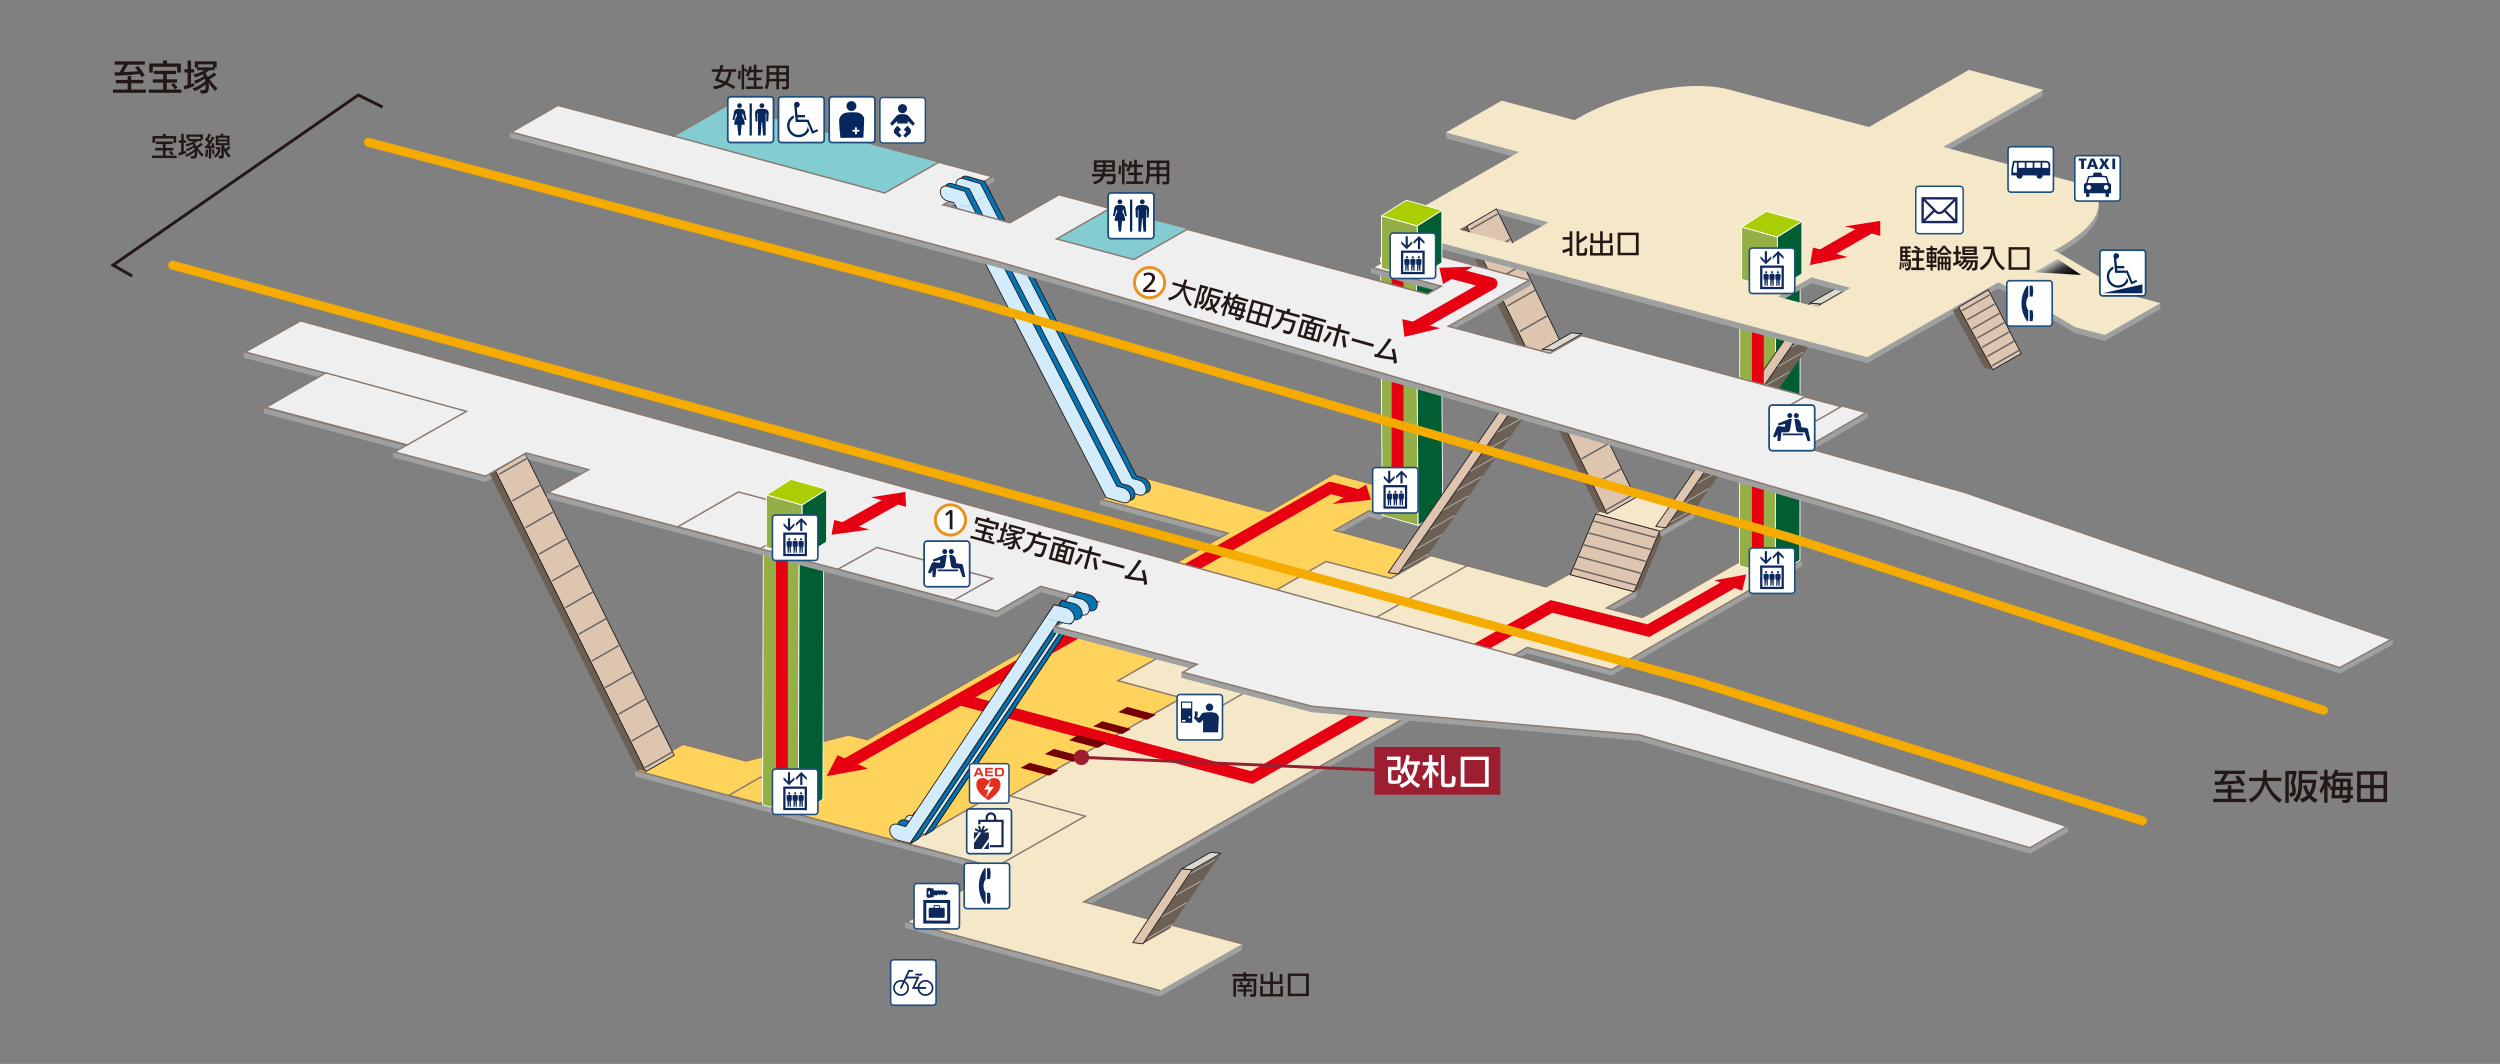 <?xml version="1.0" encoding="utf-8"?>
<!-- Generator: Adobe Illustrator 28.0.0, SVG Export Plug-In . SVG Version: 6.00 Build 0)  -->
<svg version="1.1" xmlns="http://www.w3.org/2000/svg" xmlns:xlink="http://www.w3.org/1999/xlink" x="0px" y="0px"
	 viewBox="0 0 841.89 358.28" style="enable-background:new 0 0 841.89 358.28;" xml:space="preserve">
<rect x="0" y="0" width="841.89" height="358.28" fill="#808080" stroke="none"/>
<style type="text/css">
	.st0{fill:#9FA0A0;}
	.st1{fill:#FDD35C;stroke:#897970;stroke-width:0.5;}
	.st2{fill:#93AF46;stroke:#FFFFFF;stroke-width:0.3;stroke-linecap:round;stroke-linejoin:round;}
	.st3{fill:#005E32;stroke:#FFFFFF;stroke-width:0.3;stroke-linecap:round;stroke-linejoin:round;}
	.st4{fill:#F5E8C8;stroke:#897970;stroke-width:0.5;}
	.st5{fill:#DADAD1;stroke:#241C1D;stroke-width:0.3;stroke-linecap:round;stroke-linejoin:round;}
	.st6{fill:#6C5F54;}
	.st7{fill:#DEC5B0;stroke:#241C1D;stroke-width:0.3;stroke-linecap:round;stroke-linejoin:round;}
	.st8{fill:#333333;stroke:#B3B3B3;stroke-width:0.3;stroke-linecap:round;stroke-linejoin:round;}
	.st9{fill:none;stroke:#666464;stroke-width:0.5;}
	.st10{fill:none;stroke:#E60012;stroke-width:4;stroke-linejoin:round;}
	.st11{fill:none;stroke:#E60012;stroke-width:4;}
	.st12{fill:#0075B6;stroke:#231815;stroke-width:0.3;}
	.st13{fill:#D3ECFB;stroke:#241C1D;stroke-width:0.3;}
	.st14{fill:none;stroke:#F6AB00;stroke-width:3;stroke-linecap:round;}
	.st15{fill:#F5E8C8;}
	.st16{fill:#740003;}
	.st17{fill:#ABCD03;stroke:#FFFFFF;stroke-width:0.3;stroke-linecap:round;stroke-linejoin:round;}
	.st18{fill:#EFEFEF;stroke:#897970;stroke-width:0.5;}
	.st19{fill:#83CCD2;stroke:#897970;stroke-width:0.5;}
	.st20{clip-path:url(#SVGID_00000080923889630934759210000000034435792482863004_);fill:#0075B6;stroke:#231815;stroke-width:0.3;}
	.st21{clip-path:url(#SVGID_00000080923889630934759210000000034435792482863004_);fill:#D3ECFB;stroke:#241C1D;stroke-width:0.3;}
	.st22{clip-path:url(#SVGID_00000021818385179198784840000013431272960063232173_);fill:#0075B6;stroke:#231815;stroke-width:0.3;}
	.st23{clip-path:url(#SVGID_00000021818385179198784840000013431272960063232173_);fill:#D3ECFB;stroke:#241C1D;stroke-width:0.3;}
	.st24{fill:#E60012;}
	.st25{fill:none;stroke:#961E30;}
	.st26{fill:#9D1E31;}
	.st27{fill:#FFFFFF;}
	.st28{fill:url(#SVGID_00000071547373299737451900000004283125555221928076_);}
	.st29{fill:#231815;}
	.st30{fill:#E99221;}
	.st31{fill:none;stroke:#231815;stroke-miterlimit:10;}
	.st32{fill:#FFFFFF;stroke:#204E7D;stroke-width:0.55;}
	.st33{fill:#0C285D;}
	.st34{fill:#FFFFFF;stroke:#1E4D7C;stroke-width:0.6;}
	.st35{fill:#06275E;}
	.st36{fill:none;stroke:#1F4373;stroke-width:0.441;}
	.st37{fill:#FFFFFF;stroke:#1C4F7E;stroke-width:0.5;}
	.st38{fill:#1B275C;}
	.st39{fill:#FFFFFF;stroke:#204E7D;stroke-width:0.5;}
	.st40{fill:#FFFFFF;stroke:#1A4A74;stroke-width:0.567;stroke-miterlimit:10;}
	.st41{fill:#172952;}
	.st42{fill:#E52E20;}
</style>
<g id="仕様説明部分">
</g>
<g id="レイヤー_1">
	<polygon class="st0" points="229.99,252.63 216.99,260.08 213.85,259.67 213.82,261.39 310.16,287.46 481.77,189.39 449.35,180.57 
		460.92,174.04 464.46,175.1 475.6,168.75 453.89,162.78 432.06,175.53 384.34,162.63 373.36,168.83 370.46,168.33 370.46,170.04 
		413.5,181.55 292.03,251.06 285.76,249.49 251.24,258.26 	"/>
	<polyline class="st0" points="390.62,335.58 304.79,312.46 304.79,310.68 307.32,311.08 336.67,294.46 309.84,287.23 
		481.81,189.23 520.64,199.61 528.36,195.34 547.28,200.41 551.1,199.25 551.08,200.98 540.99,206.73 553.02,209.95 592.46,187.29 
		603.73,190.21 606.87,188.81 606.87,190.54 542.74,227.51 514.29,220.03 365,305.7 418.39,317.77 418.36,319.85 	"/>
	<polygon class="st1" points="229.99,250.63 214.43,259.55 310.16,285.46 481.77,187.39 449.35,178.57 460.92,172.04 464.46,173.1 
		475.6,166.75 449.23,159.53 427.4,172.28 384.34,160.63 370.93,168.2 413.5,179.55 292.03,249.06 285.76,247.49 251.24,256.26 	"/>
	<polygon class="st2" points="477.57,176.94 465.51,173.55 464.92,86.7 476.98,90.1 	"/>
	<polygon class="st3" points="477.57,176.94 485.84,171.71 485.25,84.87 476.98,90.1 	"/>
	<polyline class="st4" points="390.62,333.58 305.31,310.56 336.67,292.46 309.84,285.23 481.81,187.23 520.64,197.61 
		528.36,193.34 550.52,199.28 540.99,204.73 553.02,207.95 592.46,185.29 606.28,188.87 542.74,225.51 514.29,218.03 365,303.7 
		418.36,317.85 	"/>
	<polygon class="st2" points="597.86,193.9 585.79,190.51 585.89,89.84 597.95,93.24 	"/>
	<polygon class="st3" points="597.86,193.9 606.13,188.67 606.22,88.01 597.95,93.24 	"/>
	<polygon class="st0" points="558.99,180.92 537.16,175.07 548.68,168.49 567.26,173.47 570.67,172.46 570.71,174.25 	"/>
	<polygon class="st4" points="558.99,178.92 537.16,173.07 548.68,166.49 570.51,172.34 	"/>
	<polygon class="st5" points="613.05,102.43 609.54,102.08 619.25,96.53 622.76,96.87 	"/>
	<polygon class="st6" points="613,102.49 560.98,177.72 570.08,172.51 622.83,96.87 	"/>
	<polygon class="st7" points="557.57,177.3 609.52,102.09 613.03,102.44 560.98,177.72 	"/>
	<line class="st8" x1="562.64" y1="175.83" x2="570.84" y2="171.15"/>
	<line class="st8" x1="567.17" y1="169.27" x2="575.37" y2="164.59"/>
	<line class="st8" x1="571.69" y1="162.72" x2="579.89" y2="158.04"/>
	<line class="st8" x1="576.22" y1="156.16" x2="584.42" y2="151.49"/>
	<line class="st8" x1="580.74" y1="149.61" x2="588.94" y2="144.93"/>
	<line class="st8" x1="585.27" y1="143.05" x2="593.47" y2="138.38"/>
	<line class="st8" x1="589.79" y1="136.5" x2="598" y2="131.82"/>
	<line class="st8" x1="594.32" y1="129.95" x2="602.52" y2="125.27"/>
	<line class="st8" x1="598.85" y1="123.39" x2="607.05" y2="118.71"/>
	<line class="st8" x1="603.37" y1="116.84" x2="611.57" y2="112.16"/>
	<line class="st8" x1="607.9" y1="110.28" x2="616.1" y2="105.6"/>
	<line class="st8" x1="612.42" y1="103.73" x2="620.62" y2="99.05"/>
	<polygon class="st6" points="491.99,77.31 538.26,172.28 541.18,173.02 548.83,168.71 501.99,71.47 	"/>
	<polygon class="st7" points="493.93,76.17 541.19,173.04 550.76,167.57 503.92,70.32 	"/>
	<line class="st9" x1="550.1" y1="166.47" x2="540.92" y2="171.71"/>
	<line class="st9" x1="545.94" y1="157.89" x2="536.76" y2="163.12"/>
	<line class="st9" x1="541.78" y1="149.31" x2="532.6" y2="154.54"/>
	<line class="st9" x1="537.62" y1="140.72" x2="528.44" y2="145.95"/>
	<line class="st9" x1="533.46" y1="132.14" x2="524.28" y2="137.37"/>
	<line class="st9" x1="529.3" y1="123.55" x2="520.13" y2="128.78"/>
	<line class="st9" x1="525.14" y1="114.97" x2="515.97" y2="120.2"/>
	<line class="st9" x1="520.99" y1="106.38" x2="511.81" y2="111.61"/>
	<line class="st9" x1="516.83" y1="97.8" x2="507.65" y2="103.03"/>
	<line class="st9" x1="512.67" y1="89.21" x2="503.49" y2="94.44"/>
	<line class="st9" x1="508.51" y1="80.63" x2="499.33" y2="85.86"/>
	<line class="st9" x1="504.35" y1="72.05" x2="495.17" y2="77.28"/>
	<line class="st10" x1="470.64" y1="90.37" x2="470.64" y2="162.82"/>
	<line class="st10" x1="591.97" y1="106.71" x2="591.97" y2="187.37"/>
	<polyline class="st11" points="583.37,196.2 555.08,212.37 522.46,204.22 421.56,261.85 323.56,235.6 	"/>
	<polyline class="st10" points="457.93,166.93 447.97,164.26 283.11,258.42 	"/>
	<polygon class="st4" points="365.46,274.84 335.05,292.07 305.84,284.14 335.84,266.87 	"/>
	<polygon class="st1" points="255.95,270.59 266.5,264.51 256.07,261.72 245.48,267.82 	"/>
	<polygon class="st4" points="468.33,194.78 481.82,187.09 494.03,190.48 410.24,238.33 376.47,229.23 446.54,189.1 	"/>
	<path class="st12" d="M382.78,160.37l2.22,0.6c1.32,0.35,2.4,1.75,2.4,3.12c0,1.37-1.07,2.2-2.4,1.84l-5.84-1.72l-51.2-99.28
		l-2.23-0.59c-1.32-0.36-2.39-1.76-2.39-3.12c0-1.37,1.07-2.19,2.39-1.84l5.85,1.72L382.78,160.37"/>
	<path class="st13" d="M381.37,161.14l2.23,0.59c1.32,0.35,2.39,1.75,2.4,3.12c0,1.37-1.07,2.19-2.4,1.84l-5.84-1.72l-51.2-99.28
		l-2.23-0.6c-1.32-0.35-2.4-1.75-2.4-3.12c0-1.37,1.07-2.19,2.39-1.84l5.84,1.72L381.37,161.14"/>
	<path class="st12" d="M377.59,162.84l2.22,0.59c1.32,0.35,2.4,1.75,2.39,3.12c0,1.37-1.07,2.19-2.39,1.84l-5.84-1.72l-51.2-99.28
		l-2.23-0.59c-1.32-0.35-2.39-1.75-2.39-3.12c0-1.37,1.07-2.19,2.39-1.84l5.85,1.72L377.59,162.84"/>
	<path class="st13" d="M376.09,163.71l2.23,0.59c1.32,0.35,2.39,1.75,2.39,3.12c0,1.37-1.07,2.19-2.39,1.84l-5.85-1.72l-51.2-99.28
		l-2.23-0.59c-1.32-0.35-2.4-1.75-2.39-3.12c0-1.37,1.07-2.19,2.39-1.84l5.84,1.72L376.09,163.71"/>
	<path class="st12" d="M314.17,279.59l-4.16-1.05c-1.47-0.4-2.67-1.91-2.67-3.39c0-0.8,0.35-1.42,0.9-1.76
		c0.47-0.29,1.09-0.37,1.76-0.19l2.71,0.78l49.95-74.73l4.16,1.05c1.47,0.4,2.67,1.92,2.66,3.39c0,0.9-0.44,1.57-1.12,1.87
		c-0.44,0.19-0.97,0.23-1.54,0.08l-2.71-0.73L314.17,279.59"/>
	<polygon class="st12" points="314.23,279.6 364.18,204.92 361.39,206.59 311.44,281.27 	"/>
	<path class="st13" d="M311.53,281l-4.16-1.05c-1.47-0.39-2.67-1.91-2.67-3.38c0-0.8,0.35-1.42,0.9-1.76
		c0.47-0.29,1.09-0.37,1.76-0.19l2.71,0.78l49.95-74.72l4.16,1.05c1.47,0.4,2.67,1.91,2.67,3.38c0,0.9-0.44,1.57-1.12,1.87
		c-0.44,0.19-0.97,0.23-1.55,0.08l-2.71-0.73L311.53,281"/>
	<path class="st12" d="M309.09,282.57l-4.16-1.05c-1.47-0.4-2.67-1.91-2.67-3.39c0-0.8,0.35-1.42,0.91-1.76
		c0.47-0.29,1.09-0.37,1.76-0.19l2.71,0.78l49.95-74.72l4.16,1.05c1.47,0.4,2.67,1.92,2.67,3.39c0,0.9-0.44,1.57-1.12,1.87
		c-0.44,0.19-0.97,0.23-1.54,0.08l-2.71-0.73L309.09,282.57"/>
	<polygon class="st12" points="309.16,282.58 359.1,207.9 356.31,209.57 306.36,284.24 	"/>
	<path class="st13" d="M306.45,283.98l-4.16-1.05c-1.47-0.39-2.67-1.91-2.67-3.39c0-0.8,0.35-1.42,0.91-1.76
		c0.47-0.29,1.09-0.37,1.76-0.19l2.71,0.78l49.95-74.73l4.16,1.05c1.47,0.4,2.67,1.91,2.67,3.38c0,0.9-0.44,1.57-1.12,1.87
		c-0.44,0.19-0.97,0.23-1.55,0.08l-2.71-0.73L306.45,283.98"/>
	<polygon class="st5" points="522.98,117.98 519.47,117.63 529.18,112.08 532.69,112.42 	"/>
	<polygon class="st6" points="522.93,118.04 470.91,193.27 480.01,188.06 532.76,112.42 	"/>
	<polygon class="st7" points="467.5,192.85 519.45,117.64 522.96,117.99 470.91,193.27 	"/>
	<line class="st8" x1="472.57" y1="191.38" x2="480.77" y2="186.7"/>
	<line class="st8" x1="477.1" y1="184.82" x2="485.3" y2="180.14"/>
	<line class="st8" x1="481.62" y1="178.27" x2="489.82" y2="173.59"/>
	<line class="st8" x1="486.15" y1="171.71" x2="494.35" y2="167.03"/>
	<line class="st8" x1="490.67" y1="165.16" x2="498.88" y2="160.48"/>
	<line class="st8" x1="495.2" y1="158.6" x2="503.4" y2="153.93"/>
	<line class="st8" x1="499.73" y1="152.05" x2="507.93" y2="147.37"/>
	<line class="st8" x1="504.25" y1="145.49" x2="512.45" y2="140.82"/>
	<line class="st8" x1="508.78" y1="138.94" x2="516.98" y2="134.26"/>
	<line class="st8" x1="513.3" y1="132.39" x2="521.5" y2="127.71"/>
	<line class="st8" x1="517.83" y1="125.83" x2="526.03" y2="121.15"/>
	<line class="st8" x1="522.35" y1="119.28" x2="530.55" y2="114.6"/>
	<polygon class="st6" points="164.92,159.73 214.52,259.08 217.43,259.82 225.09,255.52 174.92,153.88 	"/>
	<polygon class="st7" points="166.85,158.58 217.45,259.84 227.02,254.37 176.85,152.74 	"/>
	<line class="st9" x1="226.35" y1="253.28" x2="217.18" y2="258.51"/>
	<line class="st9" x1="221.89" y1="244.29" x2="212.71" y2="249.53"/>
	<line class="st9" x1="217.43" y1="235.31" x2="208.25" y2="240.54"/>
	<line class="st9" x1="212.97" y1="226.33" x2="203.79" y2="231.56"/>
	<line class="st9" x1="208.51" y1="217.34" x2="199.33" y2="222.57"/>
	<line class="st9" x1="204.05" y1="208.36" x2="194.87" y2="213.59"/>
	<line class="st9" x1="199.59" y1="199.38" x2="190.41" y2="204.61"/>
	<line class="st9" x1="195.12" y1="190.39" x2="185.95" y2="195.62"/>
	<line class="st9" x1="190.66" y1="181.41" x2="181.48" y2="186.64"/>
	<line class="st9" x1="186.2" y1="172.42" x2="177.02" y2="177.66"/>
	<line class="st9" x1="181.74" y1="163.44" x2="172.56" y2="168.67"/>
	<line class="st9" x1="177.28" y1="154.46" x2="168.1" y2="159.69"/>
	<polyline class="st14" points="124.05,47.92 322,99.98 603.72,181.3 782.46,239.2 	"/>
	<polyline class="st14" points="58.16,89.3 571.88,229.62 721.49,276.43 	"/>
	<path class="st0" d="M727.49,102.17l-9.95-0.75l-24.97-14.69l-1-0.27l1.19-0.68l1.19-0.68c15.14-8.65,17.11-18.41,4.41-21.82
		l-44-11.79l33.53-19.15v-2.04l-24.87-4.73l-33.67,19.23l-47.25-12.66c-12.7-3.4-35.27,0.85-50.41,9.49l-1.49,0.85l-24.5-6.57
		l-18.71,8.73l0.09,1.97l24.43,6.61l-44.88,25.63l162.17,43.45l43.98-25.12l1,0.27l24.97,14.69l10,2.68l18.77-10.72L727.49,102.17
		 M509.01,84.03l-19.65-5.51l12.51-7.15l2.06-1.46l1.1,2.34l16.48,4.62L509.01,84.03 M611.85,105.42l-13.17-3.53l11.32-6.47
		l13.17,3.53L611.85,105.42z"/>
	<path class="st15" d="M717.54,99.41l-24.97-14.69l-1-0.27l1.19-0.68l1.19-0.68c15.14-8.65,17.11-18.42,4.41-21.82l-44-11.79
		l33.67-19.23l-25-6.7l-33.67,19.23l-47.25-12.66c-12.7-3.4-35.27,0.85-50.41,9.49l-1.49,0.85l-24.5-6.57l-18.77,10.72l24.58,6.59
		l-44.88,25.63l162.17,43.45l43.98-25.12l1,0.27l24.97,14.69l10,2.68l18.77-10.72L717.54,99.41 M509.01,82.03l-17.62-4.74
		l12.51-7.15l17.62,4.74L509.01,82.03 M611.85,103.42l-13.17-3.53l11.32-6.47l13.17,3.53L611.85,103.42z"/>
	<polygon class="st2" points="268.85,274.41 256.79,271.02 257.05,185.15 269.12,188.54 	"/>
	<polygon class="st3" points="268.85,274.41 277.12,269.18 277.39,183.31 269.12,188.54 	"/>
	<polygon class="st6" points="550.3,199.27 552.46,198.04 559.57,181.2 558.87,178.84 	"/>
	<polygon class="st7" points="550.3,199.27 528.8,193.51 537.37,173.08 558.87,178.84 	"/>
	<line class="st9" x1="557.57" y1="181.03" x2="536.62" y2="175.46"/>
	<line class="st9" x1="555.9" y1="185.03" x2="534.95" y2="179.46"/>
	<line class="st9" x1="554.23" y1="189.04" x2="533.28" y2="183.46"/>
	<line class="st9" x1="552.57" y1="193.04" x2="531.61" y2="187.46"/>
	<line class="st9" x1="550.9" y1="197.04" x2="529.94" y2="191.46"/>
	<polygon class="st5" points="401.45,292.93 397.95,292.59 407.66,287.03 411.16,287.38 	"/>
	<polygon class="st6" points="401.4,292.99 384.89,317.84 393.99,312.63 411.23,287.38 	"/>
	<polygon class="st7" points="381.48,317.42 397.92,292.59 401.43,292.94 384.89,317.84 	"/>
	<line class="st8" x1="386.55" y1="315.94" x2="394.75" y2="311.27"/>
	<line class="st8" x1="391.31" y1="308.71" x2="399.51" y2="304.03"/>
	<line class="st8" x1="396.07" y1="301.47" x2="404.27" y2="296.79"/>
	<line class="st8" x1="400.83" y1="294.23" x2="409.03" y2="289.55"/>
	<polygon class="st16" points="368.16,244.61 377.85,247.21 380.89,245.48 371.2,242.89 	"/>
	<polygon class="st16" points="351.85,253.93 361.53,256.53 364.57,254.8 354.89,252.21 	"/>
	<polygon class="st16" points="360.01,249.27 369.69,251.87 372.73,250.14 363.04,247.55 	"/>
	<polygon class="st16" points="343.69,258.59 353.38,261.19 356.41,259.46 346.73,256.87 	"/>
	<polygon class="st16" points="376.58,239.81 386.26,242.4 389.3,240.68 379.61,238.08 	"/>
	<polygon class="st2" points="269.43,188.52 257.37,185.13 257.37,167.48 269.43,170.88 	"/>
	<polygon class="st17" points="277.74,165.63 265.68,162.23 257.37,167.48 269.43,170.88 	"/>
	<polygon class="st3" points="269.43,188.52 277.7,183.3 277.7,165.65 269.43,170.88 	"/>
	<polygon class="st0" points="805.76,215.35 661.55,167.8 608.11,152.75 628.95,140.71 628.98,138.89 532.56,115 521.96,120.98 
		487.76,111.9 515.42,96.11 515.45,94.39 474.13,85.35 461.62,90.27 461.65,92 485.38,98.36 480.68,101.05 356.62,67.57 
		340.09,77.01 317.59,70.98 334.77,61.14 334.79,59.5 244.87,37.41 226.68,47.77 187.86,37.49 171.7,44.58 171.67,46.33 
		335.67,89.98 632.23,176.11 787.92,226.83 805.76,217.06 	"/>
	<polygon class="st0" points="696.42,280.14 696.48,278.33 562.33,237.1 101.22,110.05 82.08,118.75 82.12,120.46 109.78,127.67 
		88.83,137.5 88.79,139.16 136.85,151.93 132.37,152.33 132.42,154.04 163.51,162.34 165.68,161.11 164.3,158.68 176.23,151.46 
		177.97,154.74 198.19,160.16 184.12,166.04 184.17,167.79 335.72,207.89 350.48,199.46 369.98,204.69 354.83,211.21 354.75,212.91 
		403.11,225.69 397.83,226.54 397.87,228.29 441.75,239.84 552.01,249.46 683.63,287.48 	"/>
	<polygon class="st18" points="661.55,165.8 608.11,150.75 628.49,138.93 532.56,113 521.96,118.98 487.76,109.9 514.96,94.35 
		474.13,83.35 462.21,90.15 485.38,96.36 480.68,99.05 356.62,65.57 340.09,75.01 317.59,68.98 334.16,59.52 244.87,35.41 
		226.68,45.77 187.86,35.49 172.22,44.48 335.67,87.98 632.23,174.11 787.92,224.83 805.21,215.35 	"/>
	<polygon class="st18" points="599.55,138.28 611.69,141.68 619.99,136.94 607.68,133.65 	"/>
	<polygon class="st19" points="316.32,54.54 244.98,35.42 226.8,45.8 297.9,64.98 	"/>
	<polygon class="st19" points="400.27,76.97 373.96,70.09 355.78,80.47 381.85,87.41 	"/>
	<polygon class="st18" points="696.02,278.3 562.33,235.1 101.22,108.05 82.58,118.55 109.78,125.67 89.36,137.3 136.85,149.93 
		132.9,152.22 163.51,160.34 177.19,152.53 198.19,158.16 184.61,165.91 335.72,205.89 350.48,197.47 369.98,202.69 355.36,211.04 
		403.11,223.69 398.34,226.39 441.75,237.84 552.01,247.46 683.63,285.48 	"/>
	<polygon class="st18" points="89.56,137.19 137.12,149.83 157.08,138.51 109.71,125.57 	"/>
	<polygon class="st18" points="248.64,165.68 268.31,170.9 260.31,175.45 268.4,177.67 256.08,184.73 228.22,177.41 	"/>
	<polyline class="st18" points="282.17,191.69 321.23,202.08 334.29,194.81 295.3,184.35 282.17,191.69 	"/>
	<polygon class="st2" points="477.29,93.72 465.22,90.33 465.22,72.68 477.29,76.08 	"/>
	<polygon class="st17" points="485.6,70.83 473.54,67.43 465.22,72.68 477.29,76.08 	"/>
	<polygon class="st3" points="477.29,93.72 485.56,88.49 485.56,70.85 477.29,76.08 	"/>
	<polygon class="st2" points="270.12,187.71 258.06,184.32 258.06,166.67 270.12,170.07 	"/>
	<polygon class="st17" points="278.43,164.81 266.37,161.42 258.06,166.67 270.12,170.07 	"/>
	<polygon class="st3" points="270.12,187.71 278.39,182.48 278.39,164.84 270.12,170.07 	"/>
	<polygon class="st2" points="598.55,97.46 586.49,94.07 586.49,76.42 598.55,79.82 	"/>
	<polygon class="st17" points="606.86,74.57 594.8,71.17 586.49,76.42 598.55,79.82 	"/>
	<polygon class="st3" points="598.55,97.46 606.82,92.23 606.82,74.59 598.55,79.82 	"/>
	<g>
		<defs>
			<polygon id="SVGID_1_" points="325.64,69.56 306.97,64.56 326.84,53.21 345.5,58.22 			"/>
		</defs>
		<clipPath id="SVGID_00000003094341881786087530000011242633683638849963_">
			<use xlink:href="#SVGID_1_"  style="overflow:visible;"/>
		</clipPath>
		
			<path style="clip-path:url(#SVGID_00000003094341881786087530000011242633683638849963_);fill:#0075B6;stroke:#231815;stroke-width:0.3;" d="
			M382.78,160.37l2.22,0.6c1.32,0.35,2.4,1.75,2.4,3.12c0,1.37-1.07,2.2-2.4,1.84l-5.84-1.72l-51.2-99.28l-2.23-0.59
			c-1.32-0.36-2.39-1.76-2.39-3.12c0-1.37,1.07-2.19,2.39-1.84l5.85,1.72L382.78,160.37"/>
		
			<path style="clip-path:url(#SVGID_00000003094341881786087530000011242633683638849963_);fill:#D3ECFB;stroke:#241C1D;stroke-width:0.3;" d="
			M381.37,161.14l2.23,0.59c1.32,0.35,2.39,1.75,2.4,3.12c0,1.37-1.07,2.19-2.4,1.84l-5.84-1.72l-51.2-99.28l-2.23-0.6
			c-1.32-0.35-2.4-1.75-2.4-3.12c0-1.37,1.07-2.19,2.39-1.84l5.84,1.72L381.37,161.14"/>
		
			<path style="clip-path:url(#SVGID_00000003094341881786087530000011242633683638849963_);fill:#0075B6;stroke:#231815;stroke-width:0.3;" d="
			M377.59,162.84l2.22,0.59c1.32,0.35,2.4,1.75,2.39,3.12c0,1.37-1.07,2.19-2.39,1.84l-5.84-1.72l-51.2-99.28l-2.23-0.59
			c-1.32-0.35-2.39-1.75-2.39-3.12c0-1.37,1.07-2.19,2.39-1.84l5.85,1.72L377.59,162.84"/>
		
			<path style="clip-path:url(#SVGID_00000003094341881786087530000011242633683638849963_);fill:#D3ECFB;stroke:#241C1D;stroke-width:0.3;" d="
			M376.09,163.71l2.23,0.59c1.32,0.35,2.39,1.75,2.39,3.12c0,1.37-1.07,2.19-2.39,1.84l-5.85-1.72l-51.2-99.28l-2.23-0.59
			c-1.32-0.35-2.4-1.75-2.39-3.12c0-1.37,1.07-2.19,2.39-1.84l5.84,1.72L376.09,163.71"/>
	</g>
	<g>
		<defs>
			<polygon id="SVGID_00000106137030739217474340000017693264568050846896_" points="362.18,208.98 360.55,210.22 359.07,210.12 
				347.14,206.92 366.53,195.85 383.53,200.4 			"/>
		</defs>
		<clipPath id="SVGID_00000007427534262180001780000005238973275132506792_">
			<use xlink:href="#SVGID_00000106137030739217474340000017693264568050846896_"  style="overflow:visible;"/>
		</clipPath>
		
			<path style="clip-path:url(#SVGID_00000007427534262180001780000005238973275132506792_);fill:#0075B6;stroke:#231815;stroke-width:0.3;" d="
			M314.17,279.59l-4.16-1.05c-1.47-0.4-2.67-1.91-2.67-3.39c0-0.8,0.35-1.42,0.9-1.76c0.47-0.29,1.09-0.37,1.76-0.19l2.71,0.78
			l49.95-74.73l4.16,1.05c1.47,0.4,2.67,1.92,2.66,3.39c0,0.9-0.44,1.57-1.12,1.87c-0.44,0.19-0.97,0.23-1.54,0.08l-2.71-0.73
			L314.17,279.59"/>
		
			<polygon style="clip-path:url(#SVGID_00000007427534262180001780000005238973275132506792_);fill:#0075B6;stroke:#231815;stroke-width:0.3;" points="
			314.23,279.6 364.18,204.92 361.39,206.59 311.44,281.27 		"/>
		
			<path style="clip-path:url(#SVGID_00000007427534262180001780000005238973275132506792_);fill:#D3ECFB;stroke:#241C1D;stroke-width:0.3;" d="
			M311.53,281l-4.16-1.05c-1.47-0.39-2.67-1.91-2.67-3.38c0-0.8,0.35-1.42,0.9-1.76c0.47-0.29,1.09-0.37,1.76-0.19l2.71,0.78
			l49.95-74.72l4.16,1.05c1.47,0.4,2.67,1.91,2.67,3.38c0,0.9-0.44,1.57-1.12,1.87c-0.44,0.19-0.97,0.23-1.55,0.08l-2.71-0.73
			L311.53,281"/>
		
			<path style="clip-path:url(#SVGID_00000007427534262180001780000005238973275132506792_);fill:#0075B6;stroke:#231815;stroke-width:0.3;" d="
			M309.09,282.57l-4.16-1.05c-1.47-0.4-2.67-1.91-2.67-3.39c0-0.8,0.35-1.42,0.91-1.76c0.47-0.29,1.09-0.37,1.76-0.19l2.71,0.78
			l49.95-74.72l4.16,1.05c1.47,0.4,2.67,1.92,2.67,3.39c0,0.9-0.44,1.57-1.12,1.87c-0.44,0.19-0.97,0.23-1.54,0.08l-2.71-0.73
			L309.09,282.57"/>
		
			<polygon style="clip-path:url(#SVGID_00000007427534262180001780000005238973275132506792_);fill:#0075B6;stroke:#231815;stroke-width:0.3;" points="
			309.16,282.58 359.1,207.9 356.31,209.57 306.36,284.24 		"/>
		
			<path style="clip-path:url(#SVGID_00000007427534262180001780000005238973275132506792_);fill:#D3ECFB;stroke:#241C1D;stroke-width:0.3;" d="
			M306.45,283.98l-4.16-1.05c-1.47-0.39-2.67-1.91-2.67-3.39c0-0.8,0.35-1.42,0.91-1.76c0.47-0.29,1.09-0.37,1.76-0.19l2.71,0.78
			l49.95-74.73l4.16,1.05c1.47,0.4,2.67,1.91,2.67,3.38c0,0.9-0.44,1.57-1.12,1.87c-0.44,0.19-0.97,0.23-1.55,0.08l-2.71-0.73
			L306.45,283.98"/>
	</g>
	<polygon class="st6" points="657.64,104.59 668.16,123.76 671.07,124.5 678.72,120.19 667.64,98.74 	"/>
	<polygon class="st7" points="659.57,103.44 671.08,124.52 680.65,119.05 669.57,97.59 	"/>
	<line class="st9" x1="679.99" y1="117.95" x2="670.81" y2="123.18"/>
	<line class="st9" x1="678.33" y1="114.85" x2="669.15" y2="120.08"/>
	<line class="st9" x1="676.66" y1="111.74" x2="667.48" y2="116.97"/>
	<line class="st9" x1="674.99" y1="108.63" x2="665.82" y2="113.86"/>
	<line class="st9" x1="673.33" y1="105.53" x2="664.15" y2="110.76"/>
	<line class="st9" x1="671.66" y1="102.42" x2="662.49" y2="107.65"/>
	<line class="st9" x1="670" y1="99.32" x2="660.82" y2="104.55"/>
	<line class="st10" x1="263.31" y1="182.04" x2="263.31" y2="262.71"/>
	<line class="st10" x1="301.45" y1="168.17" x2="284.52" y2="177.65"/>
	<polyline class="st10" points="489.28,92 502.28,95.48 476.06,110.46 	"/>
	<line class="st10" x1="629.32" y1="76.9" x2="611.9" y2="86.86"/>
	<polygon class="st24" points="577.35,195.44 588.05,193.46 586.67,198.95 	"/>
	<polygon class="st24" points="292.23,258.85 278.4,261.37 282.04,254.32 	"/>
	<polygon class="st24" points="292.8,178.31 280.02,180.09 280.93,175.1 	"/>
	<polygon class="st24" points="293.28,167.46 304.85,165.66 305.15,170.67 	"/>
	<polygon class="st24" points="460.05,163.23 461.67,168.3 448.69,169.72 	"/>
	<polygon class="st24" points="485.95,95.66 484.73,90.19 495.98,89.79 	"/>
	<polygon class="st24" points="485.03,110.52 472.95,113.43 472.23,107.47 	"/>
	<polygon class="st24" points="622.18,86.54 609.54,89.26 610.52,83.35 	"/>
	<polygon class="st24" points="621.3,76.23 633.19,74.38 633.19,79.42 	"/>
</g>
<g id="_x0031_階フロア">
</g>
<g id="_x0031_階階段エスカ">
</g>
<g id="_x0032_階フロア">
</g>
<g id="_x0032_階階段エスカ">
</g>
<g id="_x0032_階改札">
	<line class="st25" x1="463.29" y1="259.32" x2="364.18" y2="255.04"/>
	<circle class="st26" cx="364.18" cy="255.04" r="2.6"/>
	<rect x="462.86" y="251.56" class="st26" width="42.39" height="16.08"/>
	<g>
		<path class="st27" d="M468.55,262.36c0,0.38,0.07,0.47,0.44,0.48h0.98c0.64-0.04,0.78-0.22,0.79-0.96l0.04-1.06l1.15,0.42
			l-0.04,0.97c-0.04,1.42-0.41,1.75-1.91,1.74h-1.49c-0.79-0.01-1.09-0.35-1.09-1.2v-4.52h3.11v-2.3h-3.45v-1.13h4.57v4.54h-3.11
			V262.36z M471.42,259.98c1.08-1.39,1.92-3.62,2.18-5.8l1.2,0.29c-0.18,0.9-0.22,1.03-0.46,1.92h3.83v1.12h-0.68
			c-0.28,2.27-0.68,3.47-1.69,4.99c0.72,0.8,1.21,1.15,2.47,1.75l-0.78,1.07c-1.01-0.59-1.54-1.02-2.41-1.96
			c-1.07,0.98-1.77,1.44-3.08,1.99l-0.77-1.03c1.69-0.7,2.21-1.01,3.08-1.91c-0.54-0.92-0.72-1.31-1.25-2.69
			c-0.3,0.54-0.35,0.61-0.7,1.08L471.42,259.98z M473.75,258.2c0.46,1.6,0.7,2.2,1.29,3.26c0.77-1.19,1.04-2.06,1.25-3.96H474
			L473.75,258.2z"/>
		<path class="st27" d="M481.19,256.65v-2.43h1.12v2.43h2.09v1.12h-2c0.7,1.42,1.16,2.04,2.15,2.89l-0.66,1.06
			c-0.83-0.91-1.1-1.27-1.57-2.12v5.73h-1.12v-5.16c-0.59,1.18-0.91,1.67-1.75,2.57l-0.53-1.24c0.97-0.89,1.64-2.05,2.19-3.73h-2.01
			v-1.12H481.19z M486.46,263.25c0,0.56,0.1,0.66,0.66,0.67h0.89c0.72,0.02,0.89-0.19,0.92-1.2l0.06-1.55l1.21,0.49l-0.07,1.57
			c-0.1,1.52-0.43,1.87-1.87,1.88h-1.54c-1.08,0-1.47-0.41-1.46-1.52v-9.34h1.2V263.25z"/>
		<path class="st27" d="M501.33,254.81v10.15h-9.42v-10.15H501.33z M500.08,263.85v-7.92h-6.93v7.92H500.08z"/>
	</g>
</g>
<g id="ホーム階">
</g>
<g id="ホーム路線">
</g>
<g id="矢印_xFF08_施設情報_xFF09_">
	
		<linearGradient id="SVGID_00000142883887353013176170000008646314605101601969_" gradientUnits="userSpaceOnUse" x1="-501.167" y1="1104.823" x2="-501.342" y2="1114.525" gradientTransform="matrix(-1.192 0.681 -1 -0.268 1206.415 729.384)">
		<stop  offset="0" style="stop-color:#000000"/>
		<stop  offset="0.5" style="stop-color:#343434"/>
		<stop  offset="1" style="stop-color:#BCBCBC"/>
	</linearGradient>
	<polygon style="fill:url(#SVGID_00000142883887353013176170000008646314605101601969_);" points="700.85,92.6 685.05,91.67 
		692.91,87.18 	"/>
</g>
<g id="ホーム_xFF65_番線">
	<g>
		<path class="st29" d="M331.36,181.57l3.58,0.97l-0.22,0.81l-8-2.16l0.22-0.81l3.55,0.96l0.45-1.67l-2.55-0.69l0.22-0.82l2.55,0.69
			l0.34-1.27l-2.26-0.61l0.22-0.81l5.4,1.46l-0.22,0.81l-2.27-0.61l-0.34,1.27l2.51,0.68l-0.22,0.82l-2.51-0.68L331.36,181.57z
			 M328.79,174.06l3.36,0.9l0.19-0.71l0.98,0.26l-0.19,0.71l3.37,0.91l-0.6,2.23l-0.87-0.23l0.38-1.42l-5.97-1.61l-0.38,1.39
			l-0.87-0.23L328.79,174.06z M333.46,180.43c0.32,0.55,0.43,0.77,0.68,1.32l-0.74,0.3c-0.24-0.58-0.39-0.85-0.69-1.31
			L333.46,180.43z"/>
		<path class="st29" d="M338.43,181.77l-0.23,0.78c-1,0.11-1.58,0.15-2.55,0.18l0.05-0.94c0.46,0.03,0.53,0.03,1.01,0.01l0.82-3.02
			l-0.78-0.21l0.22-0.81l0.78,0.21l0.57-2.1l0.84,0.23l-0.57,2.1l0.77,0.21l-0.22,0.81l-0.77-0.21l-0.76,2.82L338.43,181.77z
			 M343.04,185.15c-0.53-1.04-0.73-1.53-1.02-2.5c-0.04,0.33-0.08,0.49-0.18,0.86c-0.22,0.83-0.39,1.17-0.66,1.37
			c-0.27,0.2-0.64,0.23-1.14,0.09l-0.61-0.16l-0.04-0.88l0.33,0.11l0.22,0.06c0.29,0.08,0.47,0.1,0.58,0.05
			c0.21-0.07,0.36-0.3,0.46-0.67c0.04-0.17,0.09-0.36,0.14-0.58c-1.1,0.52-1.8,0.72-3.12,0.9l-0.32-0.79
			c1.34-0.09,2.31-0.34,3.61-0.94c0.02-0.31,0.02-0.36,0.02-0.66c-1.09,0.37-1.62,0.5-2.58,0.61l-0.21-0.79
			c1.2-0.04,1.83-0.16,2.73-0.49c-0.06-0.25-0.07-0.28-0.16-0.5c-0.93,0.18-1.32,0.22-2.05,0.23l-0.23-0.85
			c1.16,0.08,1.82,0.02,2.96-0.29l-1.82-0.49l0.17-0.64l-0.55-0.15l0.41-1.51l5.36,1.45l-0.41,1.51l-0.51-0.14l-0.17,0.64l-1.2-0.32
			l-1.22,0.4c0.19,0.5,0.21,0.58,0.3,1.11c0.97-0.24,1.11-0.29,1.86-0.67l0.41,0.73c-0.89,0.37-1.04,0.43-1.96,0.66
			c0.53,1.4,0.74,1.82,1.35,2.68L343.04,185.15z M344.29,178.47l-3.62-0.98l-0.2,0.74l3.62,0.98L344.29,178.47z"/>
		<path class="st29" d="M352.64,183.16l-0.41,1.52c-0.88,2.97-1.16,3.23-2.99,2.77l-0.85-0.23l0.05-1.09l0.49,0.17
			c0.3,0.1,0.58,0.19,0.8,0.25c0.42,0.11,0.68,0.05,0.87-0.18c0.17-0.23,0.52-1.15,0.73-1.9l0.19-0.72l-3.32-0.9
			c-0.82,1.81-1.77,2.74-3.43,3.34l-0.45-0.94c1.73-0.52,2.76-1.68,3.38-3.84l0.26-0.96l-2.2-0.59l0.23-0.84l3.53,0.95l0.27-1.02
			l0.98,0.27l-0.27,1.02l3.49,0.94l-0.23,0.84l-4.9-1.32l-0.36,1.34L352.64,183.16z"/>
		<path class="st29" d="M358.26,183.49l3.74,1.01l-1.56,5.78l-7.29-1.97l1.56-5.78l2.69,0.72l0.66-0.91l-3.45-0.93l0.23-0.84
			l8.06,2.17l-0.23,0.84l-3.74-1.01L358.26,183.49z M356.46,183.8l-1.06-0.29l-1.15,4.25l1.06,0.29L356.46,183.8z M356.42,187.33
			l-0.26,0.95l1.61,0.43l0.26-0.95L356.42,187.33z M356.86,185.68l-0.25,0.93l1.61,0.43l0.25-0.93L356.86,185.68z M358.91,184.46
			l-1.61-0.43l-0.25,0.93l1.61,0.43L358.91,184.46z M360.9,185l-1.14-0.31l-1.15,4.25l1.14,0.31L360.9,185z"/>
		<path class="st29" d="M361.73,189.53c1.02-1.01,1.47-1.65,2.17-3.05l0.83,0.48c-0.76,1.56-1.27,2.28-2.35,3.35L361.73,189.53z
			 M363.18,184.57l3.41,0.92l0.43-1.61l0.92,0.25l-0.43,1.61l3.27,0.88l-0.24,0.9l-3.27-0.88l-1.35,5.02l-0.92-0.25l1.35-5.02
			l-3.41-0.92L363.18,184.57z M369.11,187.79c0.18,1.95,0.29,2.7,0.54,3.93l-1,0.19c-0.24-1.31-0.34-2.06-0.51-4L369.11,187.79z"/>
		<path class="st29" d="M378.74,190.58l-0.25,0.92l-7.37-1.99l0.25-0.92L378.74,190.58z"/>
		<path class="st29" d="M385.26,196.95c-0.02-0.6-0.04-0.7-0.11-1.28c-2.52-0.21-4.01-0.43-6.45-0.93l0.12-1.03l0.77,0.15
			c1.67-1.97,2.52-3.15,3.89-5.39l1.01,0.43c-1.74,2.53-2.4,3.42-3.92,5.21c2,0.41,2.71,0.52,4.49,0.65
			c-0.23-1.26-0.26-1.45-0.57-2.64l1.01-0.18c0.49,2.11,0.7,3.28,0.84,4.83L385.26,196.95z"/>
	</g>
	<g>
		<g>
			<path class="st27" d="M320.07,180.19c-2.81,0-5.09-2.28-5.09-5.09s2.28-5.09,5.09-5.09c2.81,0,5.09,2.28,5.09,5.09
				S322.87,180.19,320.07,180.19z"/>
			<g>
				<path class="st30" d="M320.07,170.5c2.54,0,4.59,2.06,4.59,4.59c0,2.54-2.06,4.59-4.59,4.59c-2.54,0-4.59-2.06-4.59-4.59
					C315.47,172.56,317.53,170.5,320.07,170.5 M320.07,169.5c-3.08,0-5.59,2.51-5.59,5.59s2.51,5.59,5.59,5.59s5.59-2.51,5.59-5.59
					S323.15,169.5,320.07,169.5L320.07,169.5z"/>
			</g>
		</g>
		<g>
			<path class="st29" d="M320.75,178.26h-0.92v-5.08v-0.34v-0.06c-0.06,0.09-0.18,0.2-0.37,0.36l-0.66,0.57l-0.51-0.62l1.6-1.33
				h0.86V178.26z"/>
		</g>
	</g>
	<g>
		<g>
			<path class="st27" d="M387.12,100.27c-2.81,0-5.09-2.28-5.09-5.09c0-2.81,2.28-5.09,5.09-5.09c2.81,0,5.09,2.28,5.09,5.09
				C392.21,97.99,389.92,100.27,387.12,100.27z"/>
			<g>
				<path class="st30" d="M387.12,90.59c2.54,0,4.59,2.06,4.59,4.59c0,2.54-2.06,4.59-4.59,4.59c-2.54,0-4.59-2.06-4.59-4.59
					C382.52,92.65,384.58,90.59,387.12,90.59 M387.12,89.59c-3.08,0-5.59,2.51-5.59,5.59s2.51,5.59,5.59,5.59s5.59-2.51,5.59-5.59
					S390.2,89.59,387.12,89.59L387.12,89.59z"/>
			</g>
		</g>
		<g>
			<path class="st29" d="M385.12,92.15c0.72-0.3,1.11-0.38,1.71-0.38c1.28,0,2.15,0.72,2.15,1.78c0,0.86-0.55,1.73-1.9,3.03
				c-0.46,0.45-0.78,0.72-1.21,1.04c0.15-0.02,0.35-0.04,0.7-0.04h2.55v0.77h-4.15v-0.99c2.11-1.8,3.01-2.93,3.01-3.78
				c0-0.61-0.53-1.05-1.26-1.05c-0.49,0-0.91,0.14-1.49,0.46L385.12,92.15z"/>
		</g>
	</g>
	<g>
		<g>
			<path class="st29" d="M393.35,100.31c2.14-0.49,3.56-1.57,4.66-3.56l-3.28-0.93l0.23-0.81l3.35,0.95
				c0.26-0.7,0.34-0.93,0.52-1.57l0.09-0.33l0.87,0.25l-0.11,0.38c-0.17,0.59-0.24,0.83-0.5,1.51l3.6,1.02l-0.23,0.81l-3.46-0.98
				c0.22,2.3,0.91,3.96,2.32,5.56l-0.82,0.56c-1.33-1.73-1.96-3.3-2.18-5.5c-1.11,1.85-2.49,2.9-4.66,3.53L393.35,100.31z"/>
			<path class="st29" d="M403.6,101.49c0.07,0.03,0.14,0.05,0.19,0.06c0.42,0.12,0.65-0.01,0.77-0.46c0.15-0.55,0.2-1.14,0.16-2.1
				c0.57-0.88,0.65-1.01,1.06-1.83l-0.97-0.27l-1.96,6.96l-0.84-0.24l2.19-7.76l2.7,0.76l-0.17,0.59c-0.5,0.99-0.58,1.14-1.2,2.11
				c0.04,0.98-0.01,1.58-0.17,2.17c-0.14,0.49-0.39,0.85-0.68,0.99c-0.22,0.11-0.45,0.12-0.99,0.06L403.6,101.49z M405.81,103.72
				c0.94-0.07,1.29-0.15,1.98-0.44c-0.23-0.99-0.31-1.53-0.34-2.54l0.9-0.12c0.03,1.18,0.06,1.44,0.23,2.12
				c0.67-0.65,1-1.15,1.42-2.11l-2.54-0.72c-0.71,2.43-1.34,3.44-2.71,4.37l-0.61-0.85c1.25-0.73,1.91-1.72,2.5-3.8l0.82-2.91
				l4.53,1.28l-0.23,0.81l-3.69-1.04l-0.38,1.34l3.42,0.97l-0.16,0.55c-0.59,1.51-1.04,2.16-2.03,3.01c0.34,0.6,0.58,0.9,1.18,1.43
				l-0.8,0.61c-0.52-0.49-0.75-0.79-1.16-1.56c-0.75,0.36-1.17,0.48-1.99,0.6L405.81,103.72z"/>
			<path class="st29" d="M413.83,103.58l0.22-0.77l-0.28,0.38c-0.16-0.47-0.17-0.55-0.28-1.01l-1.22,4.32l-0.81-0.23l1.05-3.73
				c-0.47,0.64-0.74,0.95-1.15,1.34l-0.19-0.93c0.78-0.68,1.33-1.35,1.85-2.29l-0.97-0.27l0.23-0.81l1,0.28l0.45-1.6l0.81,0.23
				l-0.45,1.6l0.77,0.22l-0.05,0.17c0.73-0.45,1.13-0.86,1.55-1.55l0.79,0.42l-0.38,0.5l3.68,1.04l-0.23,0.8l-4.04-1.14
				c-0.29,0.29-0.34,0.33-0.65,0.52l4.06,1.15l-0.56,1.99l0.49,0.14l-0.22,0.78l-0.52-0.15l-0.38,1.25l0.59,0.17l-0.22,0.78
				l-0.61-0.17c-0.41,0.92-0.64,1.02-1.76,0.71l-0.42-0.12l-0.02-0.84l0.24,0.09c0.15,0.05,0.32,0.1,0.47,0.14
				c0.38,0.11,0.49,0.07,0.66-0.22l-3.84-1.08l0.79-1.97L413.83,103.58z M414.57,102.95l0.62-1.69l-0.41-0.67l-0.14,0.51l-0.75-0.21
				c0.07,0.63,0.16,0.95,0.44,1.55l-0.26,0.37L414.57,102.95z M414.59,105.16l1.1,0.31l0.44-1.23l-1.07-0.3L414.59,105.16z
				 M416.41,103.47l0.38-1.2l-1.01-0.29l-0.43,1.19L416.41,103.47z M417.98,104.76l-1.11-0.31l-0.44,1.23l1.17,0.33L417.98,104.76z
				 M418.56,102.77l-1.04-0.29l-0.38,1.2l1.07,0.3L418.56,102.77z"/>
			<path class="st29" d="M426.81,110.42l-7.29-2.06l2.12-7.5l7.29,2.06L426.81,110.42z M420.61,107.8l2.32,0.66l0.73-2.57
				l-2.32-0.66L420.61,107.8z M421.57,104.42l2.32,0.66l0.71-2.51l-2.32-0.66L421.57,104.42z M426.89,106.8l-2.37-0.67l-0.73,2.57
				l2.37,0.67L426.89,106.8z M427.83,103.48l-2.37-0.67l-0.71,2.51l2.37,0.67L427.83,103.48z"/>
			<path class="st29" d="M436.41,108.1l-0.43,1.52c-0.91,2.96-1.2,3.22-3.03,2.74l-0.85-0.24l0.06-1.09l0.48,0.17
				c0.3,0.1,0.58,0.2,0.8,0.26c0.42,0.12,0.68,0.06,0.87-0.17c0.18-0.23,0.54-1.14,0.75-1.89l0.2-0.72l-3.31-0.93
				c-0.85,1.8-1.81,2.72-3.47,3.3l-0.44-0.95c1.74-0.5,2.78-1.65,3.42-3.8l0.27-0.95l-2.19-0.62l0.24-0.84l3.52,0.99l0.29-1.01
				l0.98,0.28l-0.29,1.01l3.48,0.98l-0.24,0.84l-4.89-1.38l-0.38,1.33L436.41,108.1z"/>
			<path class="st29" d="M442.03,108.5l3.73,1.05l-1.63,5.76l-7.27-2.05l1.63-5.76l2.68,0.76l0.67-0.91l-3.44-0.97l0.24-0.84
				l8.03,2.27l-0.24,0.84l-3.73-1.05L442.03,108.5z M440.23,108.79l-1.06-0.3l-1.2,4.24l1.06,0.3L440.23,108.79z M440.14,112.32
				l-0.27,0.94l1.6,0.45l0.27-0.94L440.14,112.32z M440.6,110.68l-0.26,0.93l1.6,0.45l0.26-0.93L440.6,110.68z M442.67,109.48
				l-1.6-0.45l-0.26,0.93l1.6,0.45L442.67,109.48z M444.64,110.04l-1.13-0.32l-1.2,4.24l1.13,0.32L444.64,110.04z"/>
			<path class="st29" d="M445.5,114.61c1.03-1,1.49-1.64,2.2-3.03l0.82,0.49c-0.78,1.55-1.29,2.26-2.39,3.32L445.5,114.61z
				 M447.01,109.66l3.4,0.96l0.45-1.6l0.92,0.26l-0.45,1.6l3.26,0.92l-0.25,0.9l-3.26-0.92l-1.41,5l-0.92-0.26l1.41-5l-3.4-0.96
				L447.01,109.66z M452.9,112.95c0.16,1.95,0.26,2.7,0.5,3.94l-1,0.17c-0.23-1.31-0.32-2.06-0.46-4L452.9,112.95z"/>
			<path class="st29" d="M462.7,115.92l-0.26,0.92l-7.35-2.08l0.26-0.92L462.7,115.92z"/>
			<path class="st29" d="M469.35,122.42c-0.02-0.6-0.03-0.7-0.1-1.28c-2.51-0.24-4.01-0.48-6.44-1l0.13-1.03l0.77,0.16
				c1.69-1.95,2.56-3.12,3.95-5.34l1.01,0.44c-1.77,2.51-2.44,3.39-3.98,5.16c1.99,0.43,2.71,0.55,4.48,0.7
				c-0.21-1.27-0.25-1.45-0.53-2.65l1.01-0.17c0.47,2.12,0.66,3.29,0.78,4.84L469.35,122.42z"/>
		</g>
	</g>
</g>
<g id="進行方向">
	<g>
		<path class="st29" d="M42.99,25.58h1.2v1.34h4.1v1.13h-4.1v2.09h4.97v1.12H38.04v-1.12h4.95v-2.09h-3.98v-1.13h3.98V25.58z
			 M38.47,24.38l1.82-0.06l1.42-2.55H38.6v-1.12h10.18v1.12h-5.7l-1.45,2.5c2.09-0.08,2.45-0.11,4.79-0.28
			c-0.43-0.6-0.49-0.7-0.96-1.26l1.07-0.52c0.95,1.12,1.43,1.81,2.22,3.17l-1.1,0.61l-0.6-1.09c-2.42,0.3-3.85,0.41-8.32,0.64
			L38.47,24.38z"/>
		<path class="st29" d="M56.17,30.14h4.94v1.12H50.07v-1.12h4.89v-2.3h-3.51v-1.13h3.51v-1.75h-3.12v-1.12h7.45v1.12h-3.13v1.75
			h3.47v1.13h-3.47V30.14z M50.25,21.37h4.63v-0.98h1.36v0.98h4.65v3.08h-1.2V22.5h-8.24v1.92h-1.2V21.37z M58.47,27.95
			c0.6,0.6,0.82,0.84,1.33,1.46l-0.85,0.65c-0.5-0.66-0.79-0.96-1.34-1.45L58.47,27.95z"/>
		<path class="st29" d="M65.35,27.95l-0.02,1.08c-1.25,0.49-1.98,0.74-3.21,1.12l-0.26-1.22c0.6-0.12,0.7-0.14,1.31-0.34v-4.17
			h-1.08v-1.12h1.08v-2.9h1.16v2.9h1.07v1.12h-1.07v3.89L65.35,27.95z M72.45,30.7c-1.04-1.15-1.48-1.72-2.18-2.87
			c0.06,0.44,0.07,0.66,0.07,1.16c0,1.14-0.1,1.64-0.37,1.99s-0.74,0.52-1.44,0.52h-0.84l-0.36-1.12l0.47,0.02h0.3
			c0.4,0,0.64-0.04,0.77-0.14c0.24-0.17,0.36-0.52,0.36-1.02c0-0.23-0.01-0.49-0.02-0.79c-1.24,1.04-2.06,1.55-3.69,2.24l-0.68-0.9
			c1.69-0.58,2.85-1.24,4.32-2.46c-0.08-0.41-0.1-0.47-0.2-0.85c-1.27,0.85-1.91,1.2-3.11,1.68l-0.55-0.95
			c1.52-0.47,2.3-0.84,3.35-1.58c-0.17-0.3-0.19-0.34-0.38-0.59c-1.14,0.55-1.62,0.74-2.55,1.01l-0.59-1.01
			c1.52-0.3,2.35-0.61,3.71-1.4h-2.51v-0.89h-0.76v-2.09h7.4v2.09h-0.71v0.89h-1.66l-1.43,0.94c0.42,0.58,0.47,0.67,0.77,1.33
			c1.16-0.65,1.33-0.76,2.16-1.51l0.78,0.79c-1.02,0.79-1.19,0.91-2.29,1.52c1.16,1.62,1.58,2.09,2.66,2.97L72.45,30.7z
			 M71.74,21.67h-5v1.02h5V21.67z"/>
	</g>
	<g>
		<g>
			<path class="st29" d="M750.23,264.45h1.2v1.34h4.1v1.13h-4.1V269h4.96v1.12h-11.12V269h4.95v-2.09h-3.98v-1.13h3.98V264.45z
				 M745.71,263.25l1.82-0.06l1.42-2.55h-3.11v-1.12h10.18v1.12h-5.7l-1.45,2.49c2.09-0.08,2.45-0.11,4.79-0.28
				c-0.43-0.6-0.49-0.7-0.96-1.26l1.07-0.52c0.95,1.12,1.43,1.81,2.22,3.17l-1.1,0.61l-0.6-1.09c-2.42,0.3-3.85,0.41-8.32,0.64
				L745.71,263.25z"/>
			<path class="st29" d="M757.28,269.27c2.57-1.4,3.99-3.3,4.69-6.25h-4.55v-1.12h4.64c0.08-1,0.1-1.32,0.1-2.19v-0.46h1.2v0.53
				c0,0.82-0.01,1.15-0.1,2.12h4.98v1.12h-4.79c1.12,2.87,2.6,4.75,4.99,6.29l-0.85,1.02c-2.34-1.74-3.71-3.53-4.79-6.26
				c-0.75,2.77-2.15,4.62-4.69,6.21L757.28,269.27z"/>
			<path class="st29" d="M770.86,267.07c0.1,0.01,0.19,0.01,0.26,0.01c0.59,0,0.83-0.25,0.83-0.86c0-0.76-0.16-1.54-0.55-2.76
				c0.42-1.33,0.47-1.54,0.7-2.73h-1.34v9.63h-1.16v-10.75h3.74v0.82c-0.29,1.45-0.34,1.68-0.77,3.14c0.41,1.25,0.56,2.03,0.56,2.84
				c0,0.67-0.19,1.24-0.52,1.51c-0.24,0.22-0.54,0.31-1.25,0.43L770.86,267.07z M774.51,269.13c1.18-0.43,1.6-0.66,2.38-1.28
				c-0.66-1.19-0.95-1.85-1.36-3.13l1.1-0.48c0.47,1.5,0.6,1.82,1.07,2.64c0.62-1.08,0.86-1.84,1.06-3.21h-3.51
				c-0.02,3.37-0.47,4.89-1.89,6.58l-1.09-0.86c1.34-1.39,1.82-2.89,1.82-5.78v-4.03h6.27v1.12h-5.11v1.86h4.74v0.77
				c-0.22,2.15-0.55,3.14-1.51,4.59c0.65,0.65,1.07,0.95,2.03,1.4l-0.8,1.07c-0.85-0.44-1.25-0.74-2.05-1.58
				c-0.83,0.73-1.33,1.04-2.34,1.49L774.51,269.13z"/>
			<path class="st29" d="M784.75,266.05v-1.07l-0.22,0.59c-0.37-0.54-0.42-0.63-0.72-1.19v5.97h-1.13v-5.17
				c-0.37,1-0.6,1.49-0.98,2.13l-0.59-1.13c0.75-1.15,1.21-2.21,1.54-3.61h-1.34v-1.12h1.38v-2.22h1.13v2.22h1.07v0.24
				c0.77-0.84,1.14-1.51,1.43-2.54l1.16,0.25l-0.31,0.78h5.1v1.12h-5.59c-0.26,0.48-0.31,0.54-0.65,0.9h5.62v2.76h0.68v1.08h-0.72
				l-0.04,1.74h0.82v1.08h-0.84c-0.19,1.33-0.46,1.54-2,1.55h-0.59l-0.32-1.07l0.34,0.02c0.22,0.01,0.44,0.01,0.66,0.01
				c0.53,0,0.66-0.08,0.77-0.52h-5.31l0.3-2.82H784.75z M785.46,264.97l0.18-2.39l-0.77-0.71v0.71h-1.04
				c0.31,0.78,0.55,1.16,1.13,1.82l-0.2,0.56H785.46z M786.29,267.79h1.52l0.12-1.74h-1.49L786.29,267.79z M788.01,264.97l0.05-1.68
				h-1.4l-0.12,1.68H788.01z M790.49,266.05h-1.54l-0.12,1.74h1.62L790.49,266.05z M790.51,263.29h-1.44l-0.05,1.68h1.49V263.29z"/>
			<path class="st29" d="M803.87,270.12h-10.09v-10.39h10.09V270.12z M794.98,264.33h3.21v-3.48h-3.21V264.33z M794.98,269h3.21
				v-3.56h-3.21V269z M802.67,260.85h-3.27v3.48h3.27V260.85z M802.67,265.44h-3.27V269h3.27V265.44z"/>
		</g>
	</g>
	<g>
		<g>
			<path class="st29" d="M55.77,52.4h3.71v0.84H51.2V52.4h3.67v-1.73h-2.64v-0.85h2.64v-1.31h-2.34v-0.84h5.59v0.84h-2.35v1.31h2.6
				v0.85h-2.6V52.4z M51.34,45.82h3.48v-0.74h1.02v0.74h3.49v2.31h-0.9v-1.47h-6.18v1.44h-0.9V45.82z M57.5,50.75
				c0.45,0.45,0.61,0.63,1,1.1l-0.64,0.49c-0.38-0.5-0.59-0.72-1.01-1.09L57.5,50.75z"/>
			<path class="st29" d="M62.66,50.75l-0.02,0.81c-0.94,0.37-1.49,0.56-2.41,0.84l-0.2-0.92c0.45-0.09,0.52-0.11,0.98-0.25V48.1
				H60.2v-0.84h0.81v-2.18h0.87v2.18h0.8v0.84h-0.8v2.92L62.66,50.75z M67.99,52.82c-0.78-0.86-1.11-1.29-1.64-2.15
				c0.04,0.33,0.05,0.5,0.05,0.87c0,0.86-0.07,1.23-0.28,1.49s-0.56,0.39-1.08,0.39h-0.63l-0.27-0.84l0.35,0.02h0.23
				c0.3,0,0.48-0.03,0.58-0.11c0.18-0.13,0.27-0.39,0.27-0.77c0-0.17-0.01-0.37-0.02-0.59c-0.93,0.78-1.55,1.16-2.77,1.68
				l-0.51-0.67c1.27-0.43,2.14-0.93,3.24-1.85c-0.06-0.31-0.07-0.35-0.15-0.64c-0.95,0.64-1.43,0.9-2.33,1.26l-0.41-0.71
				c1.14-0.35,1.73-0.63,2.51-1.19c-0.13-0.23-0.14-0.25-0.29-0.44c-0.85,0.41-1.22,0.56-1.92,0.76l-0.44-0.76
				c1.14-0.23,1.76-0.46,2.78-1.05h-1.88v-0.67H62.8V45.3h5.55v1.57h-0.53v0.67h-1.24l-1.07,0.7c0.31,0.43,0.35,0.5,0.58,1
				c0.87-0.49,1-0.57,1.62-1.13l0.59,0.59c-0.77,0.59-0.89,0.68-1.72,1.14c0.87,1.22,1.19,1.57,2,2.23L67.99,52.82z M67.46,46.04
				H63.7v0.77h3.75V46.04z"/>
			<path class="st29" d="M69.46,49.13c0.35-0.49,0.41-0.56,0.73-1.02c-0.46-0.5-0.7-0.72-1.16-1.09l0.32-0.68l0.27,0.18
				c0.31-0.71,0.35-0.83,0.59-1.52l0.84,0.29c-0.37,0.86-0.43,0.99-0.86,1.76l0.41,0.41c0.41-0.69,0.48-0.8,0.83-1.52l0.79,0.39
				c-0.56,1.02-0.96,1.63-1.83,2.78l1.04-0.08l-0.25-0.7l0.69-0.21c0.27,0.76,0.31,0.87,0.52,1.62l-0.72,0.28l-0.07-0.32l-0.46,0.05
				v3.65h-0.81v-3.56l-1.21,0.09l-0.13-0.8H69.46z M69.02,52.68c0.23-0.85,0.29-1.33,0.31-2.32l0.72,0.06
				c-0.04,1.31-0.09,1.77-0.25,2.54L69.02,52.68z M71.61,52.04c-0.1-0.49-0.14-0.75-0.21-1.65l0.63-0.09
				c0.05,0.52,0.07,0.69,0.26,1.52L71.61,52.04z M74.22,50.16c-0.03,1.16-0.59,2.18-1.63,2.95l-0.6-0.6
				c0.98-0.72,1.32-1.25,1.45-2.24h-0.77v-0.72h1.56V50.16z M74.19,45.68L74.4,45l0.88,0.09l-0.21,0.59h2.21v3.24h-1.92v0.15
				c0.26,0.57,0.3,0.65,0.6,1.15c0.47-0.41,0.55-0.5,1-1.11l0.64,0.57c-0.5,0.63-0.59,0.72-1.23,1.25c0.43,0.68,0.71,0.99,1.29,1.49
				l-0.57,0.74c-0.73-0.73-1.02-1.15-1.73-2.48v1.82c0,0.74-0.2,0.89-1.12,0.91h-0.39l-0.31-0.95c0.25,0.04,0.49,0.06,0.67,0.06
				c0.23,0,0.34-0.1,0.34-0.31v-3.29h-1.89v-3.24H74.19z M76.48,46.97V46.4h-3v0.57H76.48z M76.48,48.2v-0.57h-3v0.57H76.48z"/>
		</g>
	</g>
	<polyline class="st31" points="44.51,92.96 38.04,89.28 120.65,32 128.86,36.06 	"/>
</g>
<g id="引き出し線">
</g>
<g id="アイコン">
	<path class="st32" d="M397.34,249.18c-0.53,0-0.95-0.43-0.95-0.96v-13.38c0-0.53,0.43-0.96,0.95-0.96h13.38
		c0.53,0,0.96,0.43,0.96,0.96v13.38c0,0.53-0.43,0.96-0.96,0.96H397.34z"/>
	<path class="st33" d="M407.31,239.45c0.69,0,1.26-0.56,1.26-1.26c0-0.69-0.56-1.26-1.26-1.26c-0.69,0-1.26,0.56-1.26,1.26
		C406.05,238.88,406.62,239.45,407.31,239.45"/>
	
		<rect x="396.02" y="237.92" transform="matrix(1.497233e-03 -1 1 1.497233e-03 159.171 639.058)" class="st33" width="7.15" height="3.81"/>
	
		<rect x="398.64" y="236.06" transform="matrix(1.519755e-03 -1 1 1.519755e-03 161.402 636.818)" class="st27" width="1.91" height="3.05"/>
	<polygon class="st27" points="398.06,242.44 398.06,243.01 399.2,243.02 399.2,242.45 	"/>
	<path class="st27" d="M400.54,241.88c0.19,0,0.34-0.15,0.34-0.33c0-0.19-0.15-0.34-0.34-0.34c-0.18,0-0.33,0.15-0.33,0.34
		C400.21,241.72,400.36,241.88,400.54,241.88"/>
	
		<rect x="402.08" y="239.88" transform="matrix(1.903633e-03 -1 1 1.903633e-03 161.717 642.734)" class="st33" width="1.52" height="0.95"/>
	<path class="st33" d="M408.84,239.94c-0.5-0.07-1.01-0.11-1.53-0.11c-0.81,0-1.6,0.09-2.35,0.27c-0.07,0.01-0.12,0.05-0.16,0.11
		l-1.13,1.61l-1.18-0.99l-0.46,1l1.35,1.36c0.14,0.13,0.33,0.22,0.54,0.22c0.24,0,0.45-0.1,0.59-0.27l0.63-0.75l-0.01,4.21
		l5.06,0.01l0.25-4.66C410.5,240.97,409.82,240.09,408.84,239.94"/>
	<path class="st32" d="M325.65,305.99c-0.53,0-0.96-0.43-0.96-0.96v-13.38c0-0.53,0.43-0.96,0.96-0.95l13.38,0
		c0.53,0,0.96,0.43,0.96,0.96v13.38c0,0.53-0.43,0.95-0.96,0.95L325.65,305.99z"/>
	<path class="st33" d="M333.6,294.2c0-0.63-0.08-1.24-0.23-1.82h-0.96l-0.01,3.66l0.97,0C333.51,295.46,333.6,294.84,333.6,294.2"/>
	<path class="st33" d="M332.39,300.64l0,3.67l0.96,0c0.15-0.59,0.23-1.21,0.23-1.85c0-0.63-0.09-1.23-0.23-1.82L332.39,300.64"/>
	<path class="st33" d="M329.64,298.34c0,2.22,0.68,4.27,1.85,5.97h0.42l0.01-3.66c-0.45-0.66-0.71-1.44-0.71-2.3
		c0-0.86,0.26-1.64,0.71-2.3l0.01-3.66h-0.42C330.34,294.07,329.65,296.12,329.64,298.34"/>
	<path class="st32" d="M300.89,338.52c-0.53,0-0.96-0.43-0.96-0.96v-13.38c0-0.53,0.43-0.96,0.96-0.96h13.38
		c0.53,0,0.96,0.43,0.96,0.96v13.38c0,0.53-0.43,0.96-0.96,0.96H300.89z"/>
	<path class="st33" d="M308.43,328.43l1.4,0.17c0.03,0.01,0.06,0.01,0.09,0.01c0.41,0,0.74-0.32,0.76-0.72h-2.23
		c-0.15,0-0.27,0.12-0.27,0.27C308.19,328.3,308.28,328.43,308.43,328.43z"/>
	<path class="st33" d="M311.65,334.8c-1.06,0-1.94-0.78-2.09-1.8h2.09l0,0c0.17,0,0.31-0.14,0.31-0.31c0-0.18-0.14-0.31-0.31-0.31
		h-2.09c0.15-1.02,1.03-1.81,2.09-1.81c1.17,0,2.12,0.95,2.12,2.12C313.77,333.85,312.82,334.8,311.65,334.8 M305.54,332.68
		c0,1.17-0.95,2.12-2.12,2.12c-1.17,0-2.12-0.95-2.12-2.12c0-1.17,0.95-2.12,2.12-2.12c0.21,0,0.41,0.03,0.6,0.09l-0.9,1.92
		c-0.07,0.15,0,0.34,0.15,0.41c0.16,0.07,0.34,0.01,0.41-0.15l0.89-1.92C305.16,331.3,305.54,331.94,305.54,332.68 M311.65,330
		c-1.38,0-2.51,1.04-2.67,2.38h-0.94l1.63-3.51h-4.14l0.75-1.61h1.16v-0.62h-1.54l-1.63,3.5c-0.26-0.09-0.55-0.14-0.84-0.14
		c-1.48,0-2.68,1.2-2.68,2.69c0,1.49,1.2,2.69,2.68,2.69c1.48,0,2.68-1.2,2.68-2.69c0-0.97-0.51-1.81-1.28-2.29l0.42-0.9h3.45
		l-1.63,3.51h1.92c0.16,1.33,1.29,2.37,2.67,2.37c1.48,0,2.68-1.2,2.68-2.69C314.33,331.2,313.13,330,311.65,330"/>
	<path class="st32" d="M308.76,312.82c-0.53,0-0.96-0.43-0.96-0.96v-13.38c0-0.53,0.43-0.96,0.96-0.96h13.38
		c0.53,0,0.96,0.43,0.96,0.96v13.38c0,0.53-0.43,0.96-0.96,0.96H308.76z"/>
	<path class="st33" d="M310.92,311.01l9.06,0.02l0.01-7.96l-9.06-0.01L310.92,311.01 M311.93,310l0.01-5.92l7.03,0.01l-0.01,5.93
		L311.93,310"/>
	<path class="st33" d="M314.39,305.71l0-0.81l0.16-0.04c0.3-0.07,0.6-0.11,0.9-0.11c0.31,0,0.61,0.04,0.91,0.11l0.16,0.04v0.81
		l1.3,0c0.18,0,0.32,0.14,0.32,0.32l-0.01,2.73c0,0.17-0.14,0.32-0.32,0.32l-4.74-0.01c-0.18,0-0.32-0.15-0.32-0.32l0-2.72
		c0-0.18,0.15-0.32,0.32-0.32H314.39 M316.21,305.71v-0.56c-0.25-0.05-0.5-0.08-0.75-0.08c-0.25,0-0.5,0.03-0.75,0.08v0.56
		L316.21,305.71"/>
	<path class="st33" d="M314.42,302.09l-1.67,0.3c-0.04,0.01-0.07,0.01-0.11,0.01c-0.35,0-0.62-0.28-0.62-0.62l0.01-2.22
		c0-0.34,0.28-0.62,0.62-0.62c0.04,0,0.07,0.01,0.11,0.01l1.67,0.3l0,0.61l3.74,0.01l0.98,0.59v0.46l-0.98,0.59l-0.43-0.43
		l-0.43,0.43l-0.43-0.43l-0.43,0.43l-0.43-0.43l-0.43,0.43h-1.16V302.09 M312.64,301.05c0,0.15,0.12,0.27,0.27,0.27
		c0.15,0,0.27-0.12,0.27-0.27v-0.75c0-0.15-0.12-0.27-0.27-0.27c-0.15,0-0.27,0.12-0.27,0.27V301.05"/>
	<g>
		<path class="st34" d="M246.04,48.01c-0.53,0-0.96-0.43-0.96-0.96V33.56c0-0.53,0.43-0.97,0.96-0.97h13.48
			c0.53,0,0.96,0.43,0.96,0.96v13.48c0,0.53-0.43,0.96-0.96,0.96H246.04z"/>
		<path class="st35" d="M249.04,36.38c0.45,0,0.8-0.36,0.8-0.81c0-0.44-0.36-0.81-0.8-0.8c-0.44,0-0.8,0.36-0.8,0.8
			C248.24,36.02,248.59,36.38,249.04,36.38"/>
		<path class="st35" d="M256.57,36.38c0.44,0,0.8-0.36,0.81-0.8c0-0.45-0.36-0.81-0.8-0.81c-0.45,0-0.81,0.36-0.81,0.81
			C255.76,36.02,256.12,36.38,256.57,36.38"/>
		<path class="st35" d="M257.78,36.73c-0.39-0.07-0.79-0.11-1.21-0.11c-0.41,0-0.82,0.04-1.21,0.1c-0.67,0.13-1.12,0.72-1.09,1.38
			l0.14,2.78h0.66l0-2.66l0.2,0l-0.01,7.41h0.89l0.33-4.59h0.16l0.32,4.59h0.88l0.01-7.41h0.2l0,2.66l0.66,0l0.15-2.78
			C258.89,37.46,258.44,36.86,257.78,36.73"/>
		<path class="st35" d="M250.77,40.4h0.6l-0.48-2.76c-0.07-0.42-0.39-0.79-0.84-0.9c-0.32-0.08-0.66-0.12-1.01-0.12
			c-0.35,0-0.69,0.04-1.01,0.12c-0.45,0.11-0.76,0.47-0.84,0.9l-0.49,2.76h0.6l0.63-2.34l0.25,0.94c-0.58,0.85-0.92,1.89-0.92,3
			l1.05,0l0.31,3.62h0.81l0.32-3.62l1.05,0c0-1.12-0.34-2.15-0.91-3.01l0.25-0.94L250.77,40.4"/>
		
			<rect x="247.41" y="39.86" transform="matrix(1.619762e-03 -1 1 1.619762e-03 212.155 292.984)" class="st35" width="10.8" height="0.77"/>
	</g>
	<g>
		<path class="st34" d="M374.14,80.39c-0.53,0-0.96-0.43-0.96-0.96V65.94c0-0.53,0.43-0.97,0.96-0.97h13.48
			c0.53,0,0.96,0.43,0.96,0.96v13.48c0,0.53-0.43,0.96-0.96,0.96H374.14z"/>
		<path class="st35" d="M377.14,68.76c0.45,0,0.8-0.36,0.8-0.81c0-0.44-0.36-0.81-0.8-0.8c-0.44,0-0.8,0.36-0.8,0.8
			C376.34,68.39,376.7,68.76,377.14,68.76"/>
		<path class="st35" d="M384.67,68.76c0.44,0,0.8-0.36,0.81-0.8c0-0.45-0.36-0.81-0.8-0.81c-0.45,0-0.81,0.36-0.81,0.81
			C383.87,68.4,384.22,68.76,384.67,68.76"/>
		<path class="st35" d="M385.88,69.11c-0.39-0.07-0.79-0.11-1.21-0.11c-0.41,0-0.82,0.04-1.21,0.1c-0.67,0.13-1.12,0.72-1.09,1.38
			l0.14,2.78h0.66l0-2.66l0.2,0l-0.01,7.41h0.89l0.33-4.59h0.16l0.32,4.59h0.88l0.01-7.41h0.2l0,2.66l0.66,0l0.15-2.78
			C387,69.84,386.55,69.24,385.88,69.11"/>
		<path class="st35" d="M378.87,72.78h0.6l-0.48-2.76c-0.07-0.42-0.39-0.79-0.84-0.9c-0.32-0.08-0.66-0.12-1.01-0.12
			c-0.35,0-0.69,0.04-1.01,0.12c-0.45,0.11-0.76,0.47-0.84,0.9l-0.49,2.76h0.6l0.63-2.34l0.25,0.94c-0.58,0.85-0.92,1.89-0.92,3
			l1.05,0l0.31,3.62h0.81l0.32-3.62l1.05,0c0-1.12-0.34-2.15-0.91-3.01l0.25-0.94L378.87,72.78"/>
		
			<rect x="375.51" y="72.24" transform="matrix(1.629281e-03 -1 1 1.629281e-03 307.67 453.414)" class="st35" width="10.8" height="0.77"/>
	</g>
	<path class="st34" d="M263.12,48.01c-0.53,0-0.96-0.43-0.96-0.96V33.56c0-0.53,0.43-0.96,0.96-0.96h13.48
		c0.53,0,0.96,0.44,0.96,0.97v13.48c0,0.53-0.43,0.96-0.96,0.96H263.12z"/>
	<path class="st35" d="M272.49,43.92c-0.62,1.37-1.98,2.3-3.56,2.3c-2.13,0-3.88-1.73-3.88-3.89c0-1.54,0.91-2.86,2.22-3.49
		l0.07,0.88c-0.88,0.54-1.48,1.5-1.48,2.61c0,1.69,1.38,3.08,3.07,3.08c1.58,0,2.86-1.17,3.06-2.67L272.49,43.92 M268.33,36.23
		l0.23,2.5l2.54,0l0,0.8l-2.48,0l0.08,0.75l3.58,0.01l1.61,3.8l1.36-0.58l0.29,0.66l-2.04,0.88l-1.69-3.96l-3.86-0.01l-0.45-5.38
		c-0.08-0.13-0.11-0.29-0.11-0.44c0-0.54,0.42-0.98,0.96-0.98c0.54,0,0.98,0.44,0.98,0.98C269.31,35.79,268.87,36.23,268.33,36.23"
		/>
	<path class="st34" d="M280.2,48.01c-0.53,0-0.96-0.43-0.96-0.96V33.56c0-0.53,0.43-0.97,0.96-0.97h13.48
		c0.53,0,0.96,0.44,0.96,0.97v13.48c0,0.53-0.43,0.96-0.96,0.96H280.2z"/>
	<path class="st35" d="M288.39,35.71c0,0.92-0.75,1.66-1.66,1.66c-0.92,0-1.67-0.74-1.67-1.66c0-0.92,0.75-1.67,1.67-1.67
		C287.65,34.04,288.39,34.78,288.39,35.71"/>
	<path class="st35" d="M283.01,46.43c0,0-0.64-5.73-0.35-6.51c0.28-0.78,0.99-1.77,2.27-1.98c0.99-0.14,3.05-0.23,4.11,0
		c0.63,0.15,1.98,0.92,1.98,2.27c0,1.35-0.28,6.16-0.28,6.16L283.01,46.43"/>
	<polygon class="st27" points="289.39,43.71 288.56,43.71 288.56,42.88 287.92,42.88 287.92,43.71 287.08,43.71 287.08,44.34 
		287.92,44.34 287.92,45.18 288.56,45.18 288.56,44.34 289.39,44.34 	"/>
	<path class="st32" d="M676.75,109.82c-0.53,0-0.95-0.43-0.95-0.96V95.49c0-0.53,0.43-0.96,0.95-0.96l13.38,0
		c0.53,0,0.96,0.43,0.96,0.96v13.38c0,0.53-0.43,0.96-0.96,0.96L676.75,109.82z"/>
	<path class="st33" d="M684.7,98.03c0-0.63-0.08-1.24-0.23-1.82l-0.96,0l0,3.66l0.97,0C684.62,99.29,684.7,98.67,684.7,98.03"/>
	<path class="st33" d="M683.5,104.47l0,3.67l0.96,0c0.15-0.59,0.23-1.21,0.23-1.85c0-0.63-0.09-1.24-0.23-1.82L683.5,104.47"/>
	<path class="st33" d="M680.75,102.17c0,2.22,0.68,4.27,1.85,5.97h0.42l0.01-3.67c-0.45-0.66-0.71-1.44-0.71-2.3
		c0-0.86,0.26-1.64,0.71-2.3l0.01-3.66h-0.42C681.44,97.9,680.75,99.95,680.75,102.17"/>
	<path class="st36" d="M312.18,197.56c-0.53,0-0.96-0.43-0.96-0.96v-13.39c0-0.53,0.43-0.96,0.96-0.96h13.39
		c0.53,0,0.95,0.43,0.95,0.96v13.39c0,0.53-0.43,0.96-0.95,0.96H312.18z"/>
	<path class="st32" d="M312.18,197.56c-0.53,0-0.96-0.43-0.96-0.96v-13.39c0-0.53,0.43-0.96,0.96-0.96h13.39
		c0.53,0,0.95,0.43,0.95,0.96v13.39c0,0.53-0.43,0.96-0.95,0.96H312.18z"/>
	<path class="st33" d="M320.36,186.58c0.47,0,0.84-0.38,0.84-0.84c0-0.46-0.38-0.84-0.84-0.84c-0.46,0-0.84,0.38-0.84,0.84
		C319.52,186.21,319.89,186.58,320.36,186.58z"/>
	<path class="st33" d="M318.15,184.9c-0.46,0-0.84,0.38-0.84,0.84c0,0.47,0.38,0.84,0.84,0.84c0.47,0,0.84-0.38,0.84-0.84
		C318.99,185.28,318.61,184.9,318.15,184.9z"/>
	<path class="st33" d="M318.74,186.89c-0.12-0.03-0.24-0.04-0.36-0.04c-0.24,0-0.46,0.05-0.66,0.14l-3.48,1.4v0.71l2.42-0.56
		l-0.16,1.01l-1.92-0.23c-0.05-0.01-0.1-0.01-0.14-0.01c-0.33,0.02-0.61,0.23-0.73,0.51l-1.23,3.03l0.9,0.25l0.64-1.11v2.36H315
		l0.31-2.94h1.89c0.53,0,0.97-0.39,1.05-0.89l0.56-3.52C318.82,186.95,318.79,186.9,318.74,186.89z"/>
	<path class="st33" d="M324.31,190.46c-0.05-0.28-0.29-0.5-0.58-0.54l-1.69-0.21l-0.22-1.43c-0.13-0.81-0.83-1.44-1.69-1.44
		c-0.12,0-0.25,0.01-0.36,0.04c-0.05,0.01-0.08,0.06-0.07,0.11l0.56,3.52c0.08,0.51,0.52,0.89,1.05,0.89h1.82l1.01,2.94h0.93
		L324.31,190.46z"/>
	<rect x="315.79" y="191.79" class="st33" width="6.86" height="0.58"/>
	<path class="st36" d="M596.75,151.75c-0.53,0-0.96-0.43-0.96-0.96v-13.39c0-0.53,0.43-0.96,0.96-0.96h13.39
		c0.53,0,0.95,0.43,0.95,0.96v13.39c0,0.53-0.43,0.96-0.95,0.96H596.75z"/>
	<path class="st32" d="M596.75,151.75c-0.53,0-0.96-0.43-0.96-0.96v-13.39c0-0.53,0.43-0.96,0.96-0.96h13.39
		c0.53,0,0.95,0.43,0.95,0.96v13.39c0,0.53-0.43,0.96-0.95,0.96H596.75z"/>
	<path class="st33" d="M604.93,140.78c0.47,0,0.84-0.38,0.84-0.84c0-0.46-0.38-0.84-0.84-0.84c-0.46,0-0.84,0.38-0.84,0.84
		C604.09,140.41,604.47,140.78,604.93,140.78z"/>
	<path class="st33" d="M602.72,139.1c-0.46,0-0.84,0.38-0.84,0.84c0,0.47,0.38,0.84,0.84,0.84c0.47,0,0.84-0.38,0.84-0.84
		C603.57,139.48,603.19,139.1,602.72,139.1z"/>
	<path class="st33" d="M603.31,141.08c-0.12-0.03-0.24-0.04-0.36-0.04c-0.24,0-0.46,0.05-0.66,0.14l-3.48,1.4v0.71l2.42-0.56
		l-0.16,1.01l-1.92-0.23c-0.05-0.01-0.1-0.01-0.14-0.01c-0.33,0.02-0.61,0.23-0.73,0.51l-1.23,3.03l0.9,0.25l0.64-1.11v2.36h0.99
		l0.31-2.94h1.89c0.53,0,0.97-0.39,1.05-0.89l0.56-3.52C603.39,141.14,603.36,141.09,603.31,141.08z"/>
	<path class="st33" d="M608.89,144.65c-0.05-0.28-0.29-0.5-0.58-0.54l-1.69-0.21l-0.22-1.43c-0.13-0.81-0.83-1.44-1.69-1.44
		c-0.12,0-0.25,0.01-0.36,0.04c-0.05,0.01-0.08,0.06-0.07,0.11l0.56,3.52c0.08,0.51,0.52,0.89,1.05,0.89h1.82l1.01,2.94h0.93
		L608.89,144.65z"/>
	<rect x="600.36" y="145.99" class="st33" width="6.86" height="0.58"/>
	<path class="st32" d="M699.65,67.7c-0.53,0-0.96-0.43-0.95-0.96V53.37c0-0.53,0.43-0.96,0.95-0.96h13.38
		c0.53,0,0.96,0.43,0.96,0.96v13.38c0,0.53-0.43,0.96-0.96,0.96H699.65z"/>
	<path class="st33" d="M710.2,61.64l-0.67-2.34c-0.53-0.06-1.07-0.11-1.61-0.14l-0.28-1.04l-2.58,0l-0.28,1.04
		c-0.54,0.03-1.08,0.08-1.61,0.13l-0.67,2.34c-0.4,0-0.73,0.32-0.73,0.73l0,2.71h0.72l0,1.16c0.18,0.06,0.36,0.1,0.56,0.1
		c0.2,0,0.39-0.03,0.56-0.1l0-1.16l5.46,0.01l0,1.16c0.18,0.06,0.36,0.1,0.56,0.1c0.2,0,0.39-0.03,0.56-0.09l0-1.17l0.72,0l0-2.71
		C710.93,61.97,710.6,61.64,710.2,61.64 M703.56,59.76c0.92-0.1,1.86-0.14,2.79-0.14c0.93,0,1.87,0.05,2.79,0.15l0.54,1.88
		l-6.66-0.01L703.56,59.76 M703.43,63.89c-0.44,0-0.8-0.36-0.8-0.8c0-0.44,0.36-0.79,0.8-0.79c0.44,0,0.8,0.36,0.8,0.8
		C704.23,63.53,703.87,63.89,703.43,63.89 M709.26,63.9c-0.45,0-0.8-0.36-0.8-0.8c0-0.44,0.36-0.79,0.8-0.79
		c0.44,0,0.8,0.36,0.8,0.79C710.05,63.54,709.69,63.9,709.26,63.9"/>
	<polygon class="st33" points="700.85,54.09 699.98,54.09 699.99,53.39 702.66,53.4 702.66,54.09 701.79,54.09 701.79,56.92 
		700.85,56.92 	"/>
	<path class="st33" d="M705.23,53.4l-1.15,0l-1.34,3.52l0.95,0l0.28-0.75l1.32,0l0.26,0.76h1.03L705.23,53.4 M704.19,55.51
		l0.45-1.38h0.01l0.42,1.38L704.19,55.51"/>
	<polygon class="st33" points="707.96,55.08 706.94,53.41 708.04,53.41 708.63,54.57 709.23,53.41 710.27,53.41 709.23,55.08 
		710.36,56.93 709.24,56.93 708.56,55.63 707.88,56.93 706.82,56.92 	"/>
	<polygon class="st33" points="711.35,53.41 711.34,56.93 712.28,56.93 712.28,53.41 	"/>
	<path class="st32" d="M677.17,64.7c-0.52,0-0.95-0.43-0.95-0.96V50.37c0-0.53,0.43-0.96,0.95-0.96h13.38
		c0.53,0,0.96,0.43,0.96,0.96v13.38c0,0.53-0.43,0.96-0.96,0.96H677.17z"/>
	<path class="st33" d="M689.13,54.16l-11-0.02c-0.12,0-0.23,0.09-0.26,0.21l-0.53,2.63l0,2.09l1.71,0v0.08
		c0,0.57,0.46,1.04,1.04,1.04c0.57,0,1.04-0.47,1.04-1.04l0-0.08l4.69,0.01v0.07c0,0.58,0.46,1.04,1.04,1.04
		c0.57,0,1.04-0.47,1.04-1.04l0-0.07l2.52,0l0-3.64C690.41,54.74,689.84,54.16,689.13,54.16 M679.19,58.12h-1.27v-1.07l0.49-2.32
		l0.79,0L679.19,58.12 M681.85,56.52l-2.09,0l0-1.79l2.09,0L681.85,56.52 M684.51,56.52l-2.09,0l0-1.78l2.09,0L684.51,56.52
		 M687.18,56.52l-2.09-0.01l0-1.78l2.09,0L687.18,56.52 M687.75,56.53l0-1.78l1.37,0c0.39,0,0.71,0.32,0.71,0.71l0,1.08
		L687.75,56.53"/>
	<path class="st32" d="M261.09,274.28c-0.53,0-0.96-0.43-0.96-0.96v-13.38c0-0.53,0.43-0.96,0.96-0.96h13.38
		c0.53,0,0.96,0.43,0.96,0.96v13.38c0,0.53-0.43,0.96-0.96,0.96H261.09z"/>
	<path class="st33" d="M263.76,272.82l7.98,0.01l0.01-7.95l-7.99-0.01L263.76,272.82 M264.52,272.06l0.01-6.43l6.46,0.01l-0.01,6.43
		L264.52,272.06"/>
	<polygon class="st33" points="267.52,262.62 267.52,261.71 266.07,263.16 266.07,260.07 265.35,260.07 265.34,263.16 263.89,261.7 
		263.88,262.61 265.7,264.43 	"/>
	<polygon class="st33" points="269.48,261.25 269.48,264.34 270.2,264.34 270.2,261.25 271.66,262.71 271.66,261.8 269.85,259.98 
		268.03,261.8 268.03,262.7 	"/>
	<path class="st33" d="M264.96,269.63h0.25l0,2.06l0.39,0l0.15-2.06h0.07l0.14,2.06l0.4,0l0-2.06h0.25l0.07-1.38
		c0.02-0.28-0.18-0.53-0.46-0.58c-0.14-0.02-0.29-0.03-0.44-0.03c-0.15,0-0.29,0.01-0.43,0.03c-0.29,0.04-0.48,0.29-0.47,0.57
		L264.96,269.63"/>
	<path class="st33" d="M265.78,267.48c0.2,0,0.36-0.16,0.36-0.36c0-0.2-0.16-0.36-0.36-0.36c-0.2,0-0.36,0.16-0.36,0.36
		C265.42,267.32,265.59,267.48,265.78,267.48"/>
	<path class="st33" d="M266.95,269.63h0.25l0,2.06h0.4l0.15-2.06h0.07l0.14,2.06h0.4l0-2.06h0.24l0.08-1.38
		c0.02-0.28-0.18-0.53-0.46-0.57c-0.14-0.02-0.29-0.03-0.44-0.04c-0.15,0-0.3,0.01-0.44,0.03c-0.28,0.04-0.48,0.29-0.46,0.57
		L266.95,269.63"/>
	<path class="st33" d="M267.78,267.49c0.2,0,0.36-0.16,0.37-0.36c0-0.2-0.17-0.36-0.36-0.36c-0.2,0-0.36,0.16-0.36,0.36
		C267.42,267.32,267.58,267.49,267.78,267.49"/>
	<path class="st33" d="M268.94,269.63h0.25l0,2.06h0.4l0.15-2.06h0.07l0.14,2.06l0.4,0l0-2.06h0.25l0.08-1.38
		c0.02-0.28-0.18-0.53-0.47-0.57c-0.14-0.02-0.29-0.03-0.43-0.03c-0.15,0-0.29,0.01-0.44,0.03c-0.28,0.04-0.48,0.3-0.46,0.57
		L268.94,269.63"/>
	<path class="st33" d="M269.77,267.49c0.2,0,0.36-0.16,0.37-0.36c0-0.2-0.17-0.36-0.37-0.36c-0.2,0-0.36,0.16-0.36,0.36
		C269.41,267.33,269.57,267.49,269.77,267.49"/>
	<path class="st32" d="M261.09,188.74c-0.53,0-0.96-0.43-0.96-0.96v-13.38c0-0.53,0.43-0.96,0.96-0.96h13.38
		c0.53,0,0.96,0.43,0.96,0.96v13.38c0,0.53-0.43,0.96-0.96,0.96H261.09z"/>
	<path class="st33" d="M263.76,187.28l7.98,0.01l0.01-7.95l-7.99-0.01L263.76,187.28 M264.52,186.52l0.01-6.43l6.46,0.01l-0.01,6.43
		L264.52,186.52"/>
	<polygon class="st33" points="267.52,177.08 267.52,176.17 266.07,177.62 266.07,174.53 265.35,174.53 265.34,177.62 
		263.89,176.16 263.88,177.07 265.7,178.89 	"/>
	<polygon class="st33" points="269.48,175.71 269.48,178.8 270.2,178.8 270.2,175.71 271.66,177.17 271.66,176.26 269.85,174.44 
		268.03,176.26 268.03,177.16 	"/>
	<path class="st33" d="M264.96,184.09h0.25l0,2.06l0.39,0l0.15-2.06h0.07l0.14,2.06l0.4,0l0-2.06h0.25l0.07-1.38
		c0.02-0.28-0.18-0.53-0.46-0.58c-0.14-0.02-0.29-0.03-0.44-0.03c-0.15,0-0.29,0.01-0.43,0.03c-0.29,0.04-0.48,0.29-0.47,0.57
		L264.96,184.09"/>
	<path class="st33" d="M265.78,181.94c0.2,0,0.36-0.16,0.36-0.36c0-0.2-0.16-0.36-0.36-0.36c-0.2,0-0.36,0.16-0.36,0.36
		C265.42,181.78,265.59,181.94,265.78,181.94"/>
	<path class="st33" d="M266.95,184.09h0.25l0,2.06h0.4l0.15-2.06h0.07l0.14,2.06h0.4l0-2.06h0.24l0.08-1.38
		c0.02-0.28-0.18-0.53-0.46-0.57c-0.14-0.02-0.29-0.03-0.44-0.04c-0.15,0-0.3,0.01-0.44,0.03c-0.28,0.04-0.48,0.29-0.46,0.57
		L266.95,184.09"/>
	<path class="st33" d="M267.78,181.95c0.2,0,0.36-0.16,0.37-0.36c0-0.2-0.17-0.36-0.36-0.36c-0.2,0-0.36,0.16-0.36,0.36
		C267.42,181.78,267.58,181.95,267.78,181.95"/>
	<path class="st33" d="M268.94,184.09h0.25l0,2.06h0.4l0.15-2.06h0.07l0.14,2.06l0.4,0l0-2.06h0.25l0.08-1.38
		c0.02-0.28-0.18-0.53-0.47-0.57c-0.14-0.02-0.29-0.03-0.43-0.03c-0.15,0-0.29,0.01-0.44,0.03c-0.28,0.04-0.48,0.3-0.46,0.57
		L268.94,184.09"/>
	<path class="st33" d="M269.77,181.95c0.2,0,0.36-0.16,0.37-0.36c0-0.2-0.17-0.36-0.37-0.36c-0.2,0-0.36,0.16-0.36,0.36
		C269.41,181.79,269.57,181.95,269.77,181.95"/>
	<path class="st32" d="M469.11,93.79c-0.53,0-0.96-0.43-0.96-0.96V79.45c0-0.53,0.43-0.96,0.96-0.96l13.38,0
		c0.53,0,0.96,0.43,0.96,0.95v13.38c0,0.53-0.43,0.96-0.96,0.96L469.11,93.79z"/>
	<path class="st33" d="M471.78,92.33l7.98,0.01l0.01-7.95l-7.99-0.01L471.78,92.33 M472.54,91.56l0.01-6.43l6.46,0.01L479,91.57
		L472.54,91.56"/>
	<polygon class="st33" points="475.54,82.12 475.54,81.21 474.08,82.66 474.09,79.57 473.36,79.57 473.36,82.66 471.9,81.2 
		471.9,82.12 473.72,83.93 	"/>
	<polygon class="st33" points="477.5,80.76 477.49,83.84 478.22,83.85 478.22,80.76 479.68,82.21 479.68,81.31 477.86,79.49 
		476.04,81.3 476.04,82.21 	"/>
	<path class="st33" d="M472.97,89.13h0.25l0,2.06l0.39,0l0.15-2.06l0.07,0l0.14,2.06h0.4l0-2.06h0.25l0.07-1.38
		c0.02-0.28-0.18-0.53-0.46-0.58c-0.14-0.02-0.29-0.03-0.44-0.03c-0.15,0-0.29,0.01-0.43,0.03c-0.29,0.04-0.48,0.29-0.47,0.57
		L472.97,89.13"/>
	<path class="st33" d="M473.8,86.98c0.2,0,0.36-0.16,0.36-0.36c0-0.2-0.16-0.36-0.36-0.36c-0.2,0-0.36,0.16-0.36,0.36
		C473.44,86.82,473.6,86.98,473.8,86.98"/>
	<path class="st33" d="M474.97,89.13h0.25l0,2.06h0.4l0.15-2.06h0.07l0.14,2.06h0.4l0-2.06h0.24l0.08-1.38
		c0.02-0.28-0.18-0.53-0.46-0.57c-0.14-0.02-0.29-0.03-0.44-0.04c-0.15,0-0.3,0.01-0.44,0.03c-0.28,0.04-0.48,0.29-0.46,0.57
		L474.97,89.13"/>
	<path class="st33" d="M475.79,86.99c0.2,0,0.36-0.16,0.37-0.36c0-0.2-0.17-0.36-0.36-0.36c-0.2,0-0.36,0.16-0.36,0.36
		C475.43,86.83,475.6,86.99,475.79,86.99"/>
	<path class="st33" d="M476.96,89.13h0.25l0,2.06h0.4l0.15-2.06l0.07,0l0.14,2.06l0.4,0l0-2.06h0.25l0.08-1.38
		c0.02-0.28-0.18-0.53-0.47-0.57c-0.14-0.02-0.29-0.03-0.43-0.03c-0.15,0-0.29,0.01-0.44,0.03c-0.28,0.04-0.48,0.3-0.46,0.57
		L476.96,89.13"/>
	<path class="st33" d="M477.79,86.99c0.2,0,0.36-0.16,0.37-0.36c0-0.2-0.17-0.36-0.37-0.36c-0.2,0-0.36,0.16-0.36,0.36
		C477.42,86.83,477.58,86.99,477.79,86.99"/>
	<path class="st32" d="M590.06,98.83c-0.53,0-0.95-0.43-0.95-0.96V84.5c0-0.53,0.43-0.96,0.95-0.96h13.38
		c0.53,0,0.96,0.43,0.96,0.96v13.38c0,0.53-0.43,0.96-0.96,0.96H590.06z"/>
	<path class="st33" d="M592.73,97.37l7.98,0.01l0.01-7.95l-7.99-0.01L592.73,97.37 M593.49,96.61l0.01-6.43l6.46,0.01l-0.01,6.43
		L593.49,96.61"/>
	<polygon class="st33" points="596.49,87.17 596.49,86.26 595.04,87.71 595.05,84.62 594.32,84.62 594.31,87.71 592.86,86.25 
		592.86,87.16 594.67,88.98 	"/>
	<polygon class="st33" points="598.45,85.8 598.45,88.89 599.18,88.89 599.18,85.8 600.63,87.26 600.63,86.35 598.82,84.53 
		597,86.35 597,87.25 	"/>
	<path class="st33" d="M593.93,94.17h0.25l0,2.06l0.39,0l0.15-2.06h0.07l0.14,2.06h0.4l0-2.06h0.25l0.07-1.38
		c0.02-0.28-0.18-0.53-0.46-0.58c-0.14-0.02-0.29-0.03-0.44-0.03c-0.15,0-0.29,0.01-0.43,0.03c-0.29,0.04-0.48,0.29-0.47,0.58
		L593.93,94.17"/>
	<path class="st33" d="M594.75,92.03c0.2,0,0.36-0.16,0.36-0.36c0-0.2-0.16-0.36-0.36-0.36c-0.2,0-0.36,0.16-0.36,0.36
		C594.39,91.87,594.56,92.03,594.75,92.03"/>
	<path class="st33" d="M595.92,94.18h0.25l0,2.06h0.4l0.15-2.06h0.07l0.14,2.06h0.4l0-2.06h0.24l0.08-1.38
		c0.02-0.28-0.18-0.53-0.46-0.57c-0.14-0.02-0.29-0.03-0.44-0.04c-0.15,0-0.3,0.01-0.44,0.03c-0.28,0.04-0.48,0.29-0.46,0.57
		L595.92,94.18"/>
	<path class="st33" d="M596.75,92.04c0.2,0,0.36-0.16,0.37-0.36c0-0.2-0.17-0.36-0.36-0.36c-0.2,0-0.36,0.16-0.36,0.36
		C596.39,91.87,596.55,92.04,596.75,92.04"/>
	<path class="st33" d="M597.91,94.18h0.25l0,2.06h0.4l0.15-2.06h0.07l0.14,2.06l0.4,0l0-2.06h0.25l0.08-1.38
		c0.02-0.28-0.18-0.53-0.47-0.57c-0.14-0.02-0.29-0.03-0.43-0.03c-0.15,0-0.29,0.01-0.44,0.03c-0.28,0.04-0.48,0.3-0.46,0.57
		L597.91,94.18"/>
	<path class="st33" d="M598.74,92.04c0.2,0,0.36-0.16,0.37-0.36c0-0.2-0.17-0.36-0.37-0.36c-0.2,0-0.36,0.16-0.36,0.36
		C598.38,91.88,598.54,92.04,598.74,92.04"/>
	<path class="st32" d="M590.06,199.83c-0.53,0-0.95-0.43-0.95-0.96V185.5c0-0.53,0.43-0.96,0.95-0.96h13.38
		c0.53,0,0.96,0.43,0.96,0.96v13.38c0,0.53-0.43,0.96-0.96,0.96H590.06z"/>
	<path class="st33" d="M592.73,198.37l7.98,0.01l0.01-7.95l-7.99-0.01L592.73,198.37 M593.49,197.61l0.01-6.43l6.46,0.01l-0.01,6.43
		L593.49,197.61"/>
	<polygon class="st33" points="596.49,188.17 596.49,187.26 595.04,188.71 595.05,185.62 594.32,185.62 594.31,188.71 
		592.86,187.25 592.86,188.16 594.67,189.98 	"/>
	<polygon class="st33" points="598.45,186.8 598.45,189.89 599.18,189.89 599.18,186.8 600.63,188.26 600.63,187.35 598.82,185.53 
		597,187.35 597,188.25 	"/>
	<path class="st33" d="M593.93,195.17h0.25l0,2.06l0.39,0l0.15-2.06h0.07l0.14,2.06h0.4l0-2.06h0.25l0.07-1.38
		c0.02-0.28-0.18-0.53-0.46-0.58c-0.14-0.02-0.29-0.03-0.44-0.03c-0.15,0-0.29,0.01-0.43,0.03c-0.29,0.04-0.48,0.29-0.47,0.58
		L593.93,195.17"/>
	<path class="st33" d="M594.75,193.03c0.2,0,0.36-0.16,0.36-0.36c0-0.2-0.16-0.36-0.36-0.36c-0.2,0-0.36,0.16-0.36,0.36
		C594.39,192.87,594.56,193.03,594.75,193.03"/>
	<path class="st33" d="M595.92,195.18h0.25l0,2.06h0.4l0.15-2.06h0.07l0.14,2.06h0.4l0-2.06h0.24l0.08-1.38
		c0.02-0.28-0.18-0.53-0.46-0.57c-0.14-0.02-0.29-0.03-0.44-0.04c-0.15,0-0.3,0.01-0.44,0.03c-0.28,0.04-0.48,0.29-0.46,0.57
		L595.92,195.18"/>
	<path class="st33" d="M596.75,193.04c0.2,0,0.36-0.16,0.37-0.36c0-0.2-0.17-0.36-0.36-0.36c-0.2,0-0.36,0.16-0.36,0.36
		C596.39,192.87,596.55,193.04,596.75,193.04"/>
	<path class="st33" d="M597.91,195.18h0.25l0,2.06h0.4l0.15-2.06h0.07l0.14,2.06l0.4,0l0-2.06h0.25l0.08-1.38
		c0.02-0.28-0.18-0.53-0.47-0.57c-0.14-0.02-0.29-0.03-0.43-0.03c-0.15,0-0.29,0.01-0.44,0.03c-0.28,0.04-0.48,0.3-0.46,0.57
		L597.91,195.18"/>
	<path class="st33" d="M598.74,193.04c0.2,0,0.36-0.16,0.37-0.36c0-0.2-0.17-0.36-0.37-0.36c-0.2,0-0.36,0.16-0.36,0.36
		C598.38,192.88,598.54,193.04,598.74,193.04"/>
	<path class="st32" d="M463.21,172.76c-0.53,0-0.96-0.43-0.96-0.96v-13.38c0-0.53,0.43-0.96,0.96-0.96h13.38
		c0.53,0,0.96,0.43,0.96,0.96v13.38c0,0.53-0.43,0.96-0.96,0.96H463.21z"/>
	<path class="st33" d="M465.88,171.3l7.98,0.01l0.02-7.95l-7.99-0.01L465.88,171.3 M466.64,170.54l0.01-6.43l6.46,0.01l-0.01,6.43
		L466.64,170.54"/>
	<polygon class="st33" points="469.64,161.1 469.64,160.19 468.19,161.64 468.19,158.55 467.47,158.55 467.46,161.64 466.01,160.18 
		466.01,161.09 467.82,162.91 	"/>
	<polygon class="st33" points="471.6,159.73 471.6,162.82 472.33,162.82 472.33,159.73 473.78,161.19 473.78,160.28 471.97,158.46 
		470.15,160.28 470.15,161.18 	"/>
	<path class="st33" d="M467.08,168.11h0.25l0,2.06l0.39,0l0.15-2.06h0.07l0.14,2.06h0.4l0-2.06h0.25l0.07-1.38
		c0.02-0.28-0.18-0.53-0.46-0.58c-0.14-0.02-0.29-0.03-0.44-0.03c-0.15,0-0.29,0.01-0.43,0.03c-0.29,0.04-0.48,0.29-0.47,0.57
		L467.08,168.11"/>
	<path class="st33" d="M467.9,165.96c0.2,0,0.36-0.16,0.36-0.36c0-0.2-0.16-0.36-0.36-0.36c-0.2,0-0.36,0.16-0.36,0.36
		C467.54,165.8,467.71,165.96,467.9,165.96"/>
	<path class="st33" d="M469.07,168.11h0.25l0,2.06h0.4l0.15-2.06h0.07l0.14,2.06h0.4l0-2.06h0.24l0.08-1.38
		c0.02-0.28-0.18-0.53-0.46-0.57c-0.14-0.02-0.29-0.03-0.44-0.04c-0.15,0-0.3,0.01-0.44,0.03c-0.29,0.04-0.48,0.29-0.46,0.57
		L469.07,168.11"/>
	<path class="st33" d="M469.9,165.97c0.2,0,0.36-0.16,0.37-0.36c0-0.2-0.16-0.36-0.36-0.36c-0.2,0-0.36,0.16-0.36,0.36
		C469.54,165.8,469.7,165.97,469.9,165.97"/>
	<path class="st33" d="M471.06,168.11h0.25l0,2.06h0.4l0.15-2.06h0.07l0.14,2.06l0.4,0l0-2.06h0.25l0.08-1.38
		c0.02-0.28-0.18-0.53-0.47-0.58c-0.14-0.02-0.29-0.03-0.44-0.03c-0.15,0-0.29,0.01-0.44,0.03c-0.28,0.04-0.48,0.3-0.46,0.57
		L471.06,168.11"/>
	<path class="st33" d="M471.89,165.97c0.2,0,0.36-0.16,0.37-0.36c0-0.2-0.16-0.36-0.37-0.36c-0.2,0-0.36,0.16-0.36,0.36
		C471.53,165.81,471.69,165.97,471.89,165.97"/>
	<path class="st34" d="M708.11,99.65c-0.53,0-0.96-0.43-0.96-0.96V85.2c0-0.53,0.43-0.96,0.96-0.96h13.48
		c0.53,0,0.96,0.43,0.96,0.96v13.48c0,0.53-0.43,0.96-0.96,0.96H708.11z"/>
	<path class="st35" d="M716.73,94.64c-0.6,1.33-1.93,2.25-3.47,2.25c-2.08,0-3.79-1.69-3.79-3.79c0-1.5,0.88-2.79,2.16-3.41
		l0.08,0.86c-0.86,0.53-1.45,1.46-1.45,2.55c0,1.65,1.35,3,3,3c1.54,0,2.79-1.15,2.98-2.61L716.73,94.64 M712.66,87.14l0.23,2.44
		h2.48v0.79h-2.42l0.07,0.73h3.49l1.58,3.71l1.33-0.56l0.28,0.64l-1.99,0.86l-1.65-3.86h-3.77l-0.45-5.25
		c-0.07-0.13-0.11-0.28-0.11-0.43c0-0.53,0.41-0.96,0.94-0.96c0.53,0,0.96,0.43,0.96,0.96C713.61,86.71,713.18,87.14,712.66,87.14"
		/>
	<polyline class="st35" points="708.01,98.76 721.48,98.76 721.48,95.75 708.01,98.76 	"/>
	<path class="st37" d="M646.14,78.7c-0.55,0-1-0.45-1-1V63.74c0-0.55,0.45-1,1-1h13.96c0.55,0,1,0.45,1,1V77.7c0,0.55-0.45,1-1,1
		H646.14z"/>
	<path class="st38" d="M647.05,75.17l12.13,0.02l0.02-8.79l-12.14-0.02L647.05,75.17 M654.06,70.97c-0.52,0.52-1.35,0.52-1.87,0
		l-3.77-3.79l9.43,0.02C656.56,68.47,654.06,70.97,654.06,70.97 M650.92,70.79l-3.07,3.07l0.01-6.13
		C648.7,68.57,650.08,69.95,650.92,70.79 M651.48,71.34c0.1,0.11,0.16,0.17,0.16,0.17c0.82,0.82,2.14,0.82,2.97,0l0.16-0.17
		l3.03,3.04l-9.36-0.01L651.48,71.34 M655.33,70.79l3.07-3.05l-0.01,6.13L655.33,70.79"/>
	<path class="st39" d="M297.27,48.15c-0.53,0-0.95-0.43-0.95-0.96V33.81c0-0.53,0.43-0.96,0.95-0.96h13.39
		c0.53,0,0.96,0.43,0.96,0.96v13.38c0,0.53-0.43,0.96-0.96,0.96H297.27z"/>
	<path class="st33" d="M303.91,38.13c0.85,0,1.54-0.69,1.54-1.53c0-0.85-0.69-1.54-1.53-1.54c-0.85,0-1.54,0.69-1.54,1.54
		C302.38,37.44,303.07,38.12,303.91,38.13"/>
	<path class="st33" d="M306.06,39.18c-0.32-0.39-0.78-0.65-1.32-0.7c-0.27-0.03-0.55-0.05-0.82-0.05c-0.28,0-0.56,0.01-0.83,0.04
		c-0.53,0.06-1,0.32-1.32,0.7l-2.02,2.41l0.65,0.77l1.78-1.6l0,0.85l3.48,0.01l0-0.85l1.78,1.6l0.64-0.76L306.06,39.18"/>
	<path class="st33" d="M305.64,42.32l-1.29,1.29l0.87,0.87l-1.04,1.16l0.72,0.72l1.45-1.21c0.28-0.23,0.46-0.58,0.46-0.98
		c0-0.31-0.11-0.6-0.3-0.83L305.64,42.32"/>
	<path class="st33" d="M303.45,43.61l-1.29-1.29l-0.87,1.03c-0.18,0.22-0.3,0.51-0.3,0.82c0,0.39,0.18,0.75,0.46,0.98l1.45,1.22
		l0.72-0.72l-1.04-1.16L303.45,43.61"/>
	<g>
		<path class="st29" d="M246.35,24.17c-0.28,1.63-0.56,2.42-1.31,3.66c1.52,0.72,1.79,0.87,2.58,1.39L247.01,30
			c-1.08-0.72-1.55-1-2.57-1.48c-1.13,0.88-1.91,1.18-3.9,1.52l-0.45-0.95c1.81-0.23,2.51-0.44,3.34-0.99
			c-0.91-0.38-1.44-0.58-2.74-1.04c0.64-1.22,0.92-1.86,1.25-2.89h-2.24v-0.85h2.53c0.24-0.67,0.28-0.78,0.44-1.5l0.95,0.17
			c-0.21,0.66-0.24,0.76-0.41,1.33h4.7v0.85H246.35z M242.92,24.17c-0.41,1.05-0.58,1.46-1,2.41c0.77,0.27,1.28,0.47,2.22,0.85
			c0.74-1.06,1.01-1.76,1.25-3.27H242.92z"/>
		<path class="st29" d="M249.43,23.84c0,1.3-0.04,1.94-0.19,3.04l-0.77-0.38c0.19-0.86,0.23-1.39,0.23-2.8L249.43,23.84z
			 M251.23,24.4c-0.27-0.38-0.32-0.43-0.65-0.8v6.52h-0.84v-8.34h0.84v1.51l0.39-0.34c0.4,0.4,0.45,0.46,0.82,0.92L251.23,24.4z
			 M253.16,22.45c-0.07,0.5-0.09,0.57-0.2,1.03h0.88v-1.7h0.9v1.7h2.08v0.84h-2.08v1.83h1.69v0.84h-1.69v2.12h2.19v0.84h-5.8V29.1
			h2.71v-2.12h-1.99v-0.84h1.99v-1.83h-1.14c-0.19,0.59-0.32,0.86-0.78,1.58l-0.8-0.55c0.68-1,0.98-1.8,1.19-3.09L253.16,22.45z"/>
		<path class="st29" d="M263.23,29.22l0.53,0.02c0.31,0.01,0.52,0.02,0.6,0.02c0.3,0,0.41-0.1,0.41-0.37v-1.49h-2.43v2.65h-0.9
			v-2.65h-2.41c-0.14,1.34-0.26,1.88-0.65,2.72l-0.85-0.57c0.45-0.9,0.61-1.8,0.63-3.43v-4.04h7.51v6.88
			c-0.01,0.96-0.25,1.15-1.47,1.15h-0.71L263.23,29.22z M259.06,22.93v1.39h2.38v-1.39H259.06z M259.06,25.16v1.4h2.38v-1.4H259.06z
			 M262.34,22.93v1.39h2.43v-1.39H262.34z M262.34,25.16v1.4h2.43v-1.4H262.34z"/>
	</g>
	<g>
		<path class="st29" d="M372.08,57.81l-0.05,0.75h3.66v1.31c-0.02,1.88-0.28,2.19-1.9,2.2h-0.9l-0.35-1l0.63,0.04
			c0.22,0.01,0.47,0.02,0.72,0.02c0.81,0,0.9-0.14,0.9-1.31v-0.41h-2.94c-0.47,1.38-1.41,2.15-3.29,2.67l-0.56-0.8
			c1.6-0.39,2.43-0.93,2.87-1.87h-3.11v-0.84h3.32l0.07-0.75h-2.78v-3.83h7.06v3.83H372.08z M371.46,54.75h-2.18v0.79h2.18V54.75z
			 M371.46,56.27h-2.18v0.82h2.18V56.27z M374.54,54.75h-2.18v0.79h2.18V54.75z M374.54,56.27h-2.18v0.82h2.18V56.27z"/>
		<path class="st29" d="M377.54,55.82c0,1.3-0.04,1.94-0.19,3.04l-0.77-0.38c0.19-0.86,0.23-1.39,0.23-2.8L377.54,55.82z
			 M379.34,56.37c-0.27-0.38-0.32-0.43-0.65-0.8v6.52h-0.84v-8.34h0.84v1.51l0.39-0.34c0.4,0.4,0.45,0.46,0.82,0.92L379.34,56.37z
			 M381.26,54.43c-0.07,0.5-0.09,0.57-0.2,1.03h0.88v-1.7h0.9v1.7h2.08v0.84h-2.08v1.83h1.69v0.84h-1.69v2.12h2.19v0.84h-5.8v-0.84
			h2.71v-2.12h-1.99v-0.84h1.99v-1.83h-1.14c-0.19,0.59-0.32,0.86-0.78,1.58l-0.8-0.55c0.68-1,0.98-1.8,1.19-3.09L381.26,54.43z"/>
		<path class="st29" d="M391.33,61.2l0.53,0.02c0.31,0.01,0.52,0.02,0.6,0.02c0.3,0,0.41-0.1,0.41-0.37v-1.49h-2.43v2.65h-0.9v-2.65
			h-2.41c-0.14,1.34-0.26,1.88-0.65,2.72l-0.85-0.57c0.45-0.9,0.61-1.8,0.63-3.43v-4.04h7.51v6.88c-0.01,0.96-0.25,1.15-1.47,1.15
			h-0.71L391.33,61.2z M387.17,54.91v1.39h2.38v-1.39H387.17z M387.17,57.14v1.4h2.38v-1.4H387.17z M390.44,54.91v1.39h2.43v-1.39
			H390.44z M390.44,57.14v1.4h2.43v-1.4H390.44z"/>
	</g>
</g>
<g id="テキスト">
	<g>
		<path class="st40" d="M326.49,287.48c-0.52,0-0.95-0.42-0.95-0.94v-13.19c0-0.52,0.43-0.94,0.95-0.94h13.19
			c0.52,0,0.94,0.42,0.94,0.94v13.19c0,0.52-0.42,0.94-0.94,0.94H326.49"/>
		<path class="st41" d="M335.49,276.05v-0.72c0-0.99-0.8-1.79-1.79-1.79c-0.99,0-1.8,0.81-1.8,1.79v0.72h-2.48v1.55h0.75v-0.8h7.05
			v7.77h-3.83v0.76h4.59v-9.28H335.49 M334.74,276.05h-2.08v-0.72c0-0.28,0.11-0.54,0.31-0.73c0.2-0.2,0.46-0.31,0.74-0.31
			c0.28,0,0.54,0.11,0.73,0.31c0.2,0.2,0.3,0.46,0.3,0.73V276.05z"/>
		<polyline class="st41" points="331.3,285.9 333.01,285.9 333.01,283.47 331.3,285.9 		"/>
		<polyline class="st41" points="327.99,280.31 327.99,282.75 329.69,280.31 327.99,280.31 		"/>
		<polyline class="st41" points="331.3,280.31 332.77,279.46 332.44,278.89 331.17,279.63 331.65,278.29 331.04,278.06 
			330.5,279.55 329.95,278.06 329.34,278.29 329.82,279.63 328.55,278.89 328.22,279.46 329.69,280.31 330.5,280.31 327.99,283.9 
			327.99,285.9 330.5,285.9 333.01,282.32 333.01,280.31 331.3,280.31 		"/>
	</g>
	<g>
		<path class="st29" d="M416.24,330.41v5.25h-0.9v-6.08h3.41v-0.74h-3.71v-0.85h3.71v-0.59h0.9v0.59h3.73v0.85h-3.73v0.74h3.39v4.83
			c0.03,1.07-0.19,1.3-1.24,1.31h-0.68l-0.24-0.93l0.32,0.02c0.18,0.01,0.43,0.01,0.59,0.01c0.31,0,0.36-0.05,0.36-0.37v-4.02
			H416.24z M419.74,331.71c0.31-0.55,0.36-0.64,0.58-1.22l0.82,0.23c-0.21,0.48-0.24,0.55-0.5,0.98h0.95v0.72h-1.97v0.77h2.03v0.72
			h-2.03v1.67h-0.85v-1.67h-2.04v-0.72h2.04v-0.77h-1.98v-0.72h1.02c-0.17-0.44-0.22-0.51-0.54-0.91l0.76-0.31
			c0.31,0.42,0.35,0.49,0.59,0.95l-0.65,0.26H419.74z"/>
		<path class="st29" d="M427.76,330.51v-3.11h0.9v3.11h2.28v-2.48h0.9v3.33h-3.18v3.36h2.48v-2.64h0.9v3.48h-7.68v-3.48h0.9v2.64
			h2.49v-3.36h-3.19v-3.33h0.9v2.48H427.76z"/>
		<path class="st29" d="M440.75,327.84v7.62h-7.07v-7.62H440.75z M439.81,334.62v-5.94h-5.2v5.94H439.81z"/>
	</g>
	<g>
		<path class="st29" d="M528.59,84.42c-1.05,0.44-1.21,0.5-2.19,0.86l-0.3-1.01c1.08-0.3,1.27-0.36,2.48-0.82v-2.75h-2.35v-0.84
			h2.35v-1.98h0.9v8.34h-0.9V84.42z M534.51,83.76l-0.04,0.91c-0.07,1.29-0.22,1.45-1.28,1.46h-1.32c-0.75-0.02-0.94-0.18-0.95-0.79
			v-7.45h0.9v2.99c1.23-0.77,1.47-0.94,2.21-1.59l0.57,0.79c-0.81,0.68-1.32,1.02-2.77,1.85v3.04c0.01,0.17,0.08,0.26,0.23,0.26
			h1.06c0.4-0.02,0.5-0.14,0.52-0.67l0.03-1.12L534.51,83.76z"/>
		<path class="st29" d="M538.84,81.01v-3.12h0.9v3.12h2.28v-2.48h0.9v3.33h-3.18v3.36h2.49v-2.64h0.9v3.48h-7.68v-3.48h0.9v2.64
			h2.49v-3.36h-3.19v-3.33h0.9v2.48H538.84z"/>
		<path class="st29" d="M551.83,78.34v7.62h-7.07v-7.62H551.83z M550.9,85.12v-5.94h-5.2v5.94H550.9z"/>
	</g>
	<g>
		<path class="st29" d="M640.35,88.37c-0.03,1.24-0.05,1.68-0.14,2.39l-0.59-0.12c0.13-0.76,0.15-1.1,0.2-2.34L640.35,88.37z
			 M641.54,90.27l0.41,0.01c0.04,0.01,0.09,0.01,0.13,0.01c0.32,0,0.45-0.08,0.52-0.33c0.09-0.31,0.14-0.88,0.14-1.48v-0.51h-2.84
			V83h3.62v0.72h-1.19v0.75h0.99v0.67h-0.99v0.75h0.99v0.66h-0.99v0.77h1.19v1.12c-0.02,2.11-0.29,2.65-1.32,2.66h-0.48
			L641.54,90.27z M640.67,90.23c0-0.69-0.02-0.96-0.12-1.78l0.46-0.06c0.1,0.7,0.14,1,0.16,1.72L640.67,90.23z M640.69,83.72v0.75
			h0.9v-0.75H640.69z M640.69,85.13v0.75h0.9v-0.75H640.69z M641.59,87.3v-0.77h-0.9v0.77H641.59z M641.69,88.32
			c0.11,0.44,0.13,0.59,0.25,1.46l-0.46,0.14c-0.04-0.62-0.08-0.88-0.22-1.51L641.69,88.32z M642.16,89.68
			c-0.05-0.62-0.07-0.72-0.22-1.36l0.41-0.11c0.13,0.63,0.15,0.73,0.22,1.34L642.16,89.68z M646.04,84.29
			c-0.73-0.54-0.98-0.71-1.6-1.05l0.69-0.5c0.64,0.33,0.87,0.5,1.59,1.09l-0.62,0.47h1.9v0.84h-1.77v1.85h1.53v0.85h-1.53v2.29h1.88
			v0.84h-4.49V90.1h1.74v-2.29h-1.47v-0.85h1.47v-1.85h-1.61v-0.84H646.04z"/>
		<path class="st29" d="M650.83,88.53v0.62h1.28v0.78h-1.28v1.19h-0.72v-1.19h-1.34v-0.78h1.34v-0.62h-1.23v-3.64h1.23v-0.59h-1.34
			v-0.78h1.34v-0.74h0.72v0.74h1.5v0.78h-1.5v0.59h1.24v3.64H650.83z M650.11,86.35v-0.74h-0.55v0.74H650.11z M650.11,87.81v-0.8
			h-0.55v0.8H650.11z M651.38,86.35v-0.74h-0.55v0.74H651.38z M651.38,87.81v-0.8h-0.55v0.8H651.38z M652.71,85.64l-0.58-0.67
			c0.99-0.7,1.53-1.27,2.12-2.23h0.84c0.67,1,1.24,1.59,2.17,2.25l-0.5,0.75l-0.65-0.57v0.66h-2.85v-0.62L652.71,85.64z
			 M654.92,90.89V89h-0.51v1.89h-0.67V89h-0.5v2.07h-0.72v-4.69h4.36v4.07c-0.01,0.51-0.16,0.66-0.67,0.67h-0.32l-0.18-0.78h0.22
			c0.16,0,0.21-0.05,0.21-0.3V89h-0.55v1.89H654.92z M653.74,87.06h-0.5v1.27h0.5V87.06z M656.05,85.11
			c-0.55-0.53-0.8-0.82-1.37-1.58c-0.49,0.76-0.77,1.1-1.31,1.58H656.05z M654.92,87.06h-0.51v1.27h0.51V87.06z M656.13,87.06h-0.55
			v1.27h0.55V87.06z"/>
		<path class="st29" d="M660.36,88.37c-0.77,0.46-1.22,0.67-2.46,1.19l-0.23-0.93l0.96-0.33V85.6h-0.86v-0.85h0.86v-1.96h0.87v1.96
			h0.84v0.85h-0.84v2.35l0.89-0.35L660.36,88.37z M664.47,88.31c-0.23,1.35-0.71,2.14-1.74,2.89l-0.7-0.51
			c1.01-0.69,1.42-1.27,1.67-2.38h-0.62c-0.44,1.11-0.92,1.69-1.99,2.48l-0.63-0.6c0.94-0.53,1.4-1.03,1.8-1.88h-0.62
			c-0.44,0.63-0.7,0.89-1.49,1.54l-0.63-0.62c1.04-0.68,1.38-1.08,1.81-2.1h-1.2v-0.78h6v0.78h-3.91l-0.22,0.5h3.98v1.22
			c-0.04,1.87-0.23,2.24-1.27,2.26h-0.46l-0.33-0.86l0.41,0.03l0.24,0.01c0.14,0,0.27-0.05,0.32-0.12c0.12-0.15,0.19-0.7,0.19-1.37
			v-0.49H664.47z M665.7,83v2.88h-4.89V83H665.7z M661.71,84.14h3.09v-0.42h-3.09V84.14z M664.8,84.77h-3.09v0.41h3.09V84.77z"/>
		<path class="st29" d="M674.55,91.06c-1.94-1.4-2.89-2.9-3.47-5.46c-0.44,2.3-1.59,3.96-3.76,5.4l-0.64-0.77
			c2.39-1.49,3.7-3.61,3.89-6.33h-2.66v-0.84h3.61c0.09,3.18,1.44,5.84,3.65,7.19L674.55,91.06z"/>
		<path class="st29" d="M683.48,83.23v7.62h-7.07v-7.62H683.48z M682.54,90.01v-5.94h-5.2v5.94H682.54z"/>
	</g>
</g>
<g id="外枠">
</g>
<g id="凡例">
	<path class="st37" d="M327.31,270.46c-0.46,0-0.83-0.37-0.83-0.83V258c0-0.46,0.37-0.83,0.83-0.83h11.63
		c0.46,0,0.83,0.37,0.83,0.83v11.63c0,0.46-0.37,0.83-0.83,0.83H327.31z"/>
	<path class="st42" d="M329.55,259.15l0.46,1.16h-0.93L329.55,259.15 M330.47,261.44h0.76l-1.24-2.87h-0.87l-1.25,2.87h0.76
		l0.25-0.62h1.34L330.47,261.44z"/>
	<polygon class="st42" points="334.35,258.57 334.35,259.12 332.43,259.12 332.43,259.72 334.27,259.72 334.27,260.25 
		332.43,260.25 332.43,260.9 334.39,260.9 334.39,261.44 331.77,261.44 331.77,258.57 	"/>
	<path class="st42" d="M336.84,259.12c0.49,0,0.61,0.15,0.61,0.85c0,0.78-0.06,0.93-0.6,0.93h-1.13v-1.78H336.84 M335.05,258.57
		v2.87h1.87c0.92,0,1.19-0.37,1.19-1.45c0-0.5-0.05-0.99-0.39-1.23c-0.26-0.19-0.59-0.19-0.83-0.19H335.05z"/>
	<path class="st42" d="M334.9,262.04c0,0-0.92-0.23-2.05,0.8c-1.13-1.03-2.06-0.8-2.06-0.8c-2.2,0-2,2.28-2,2.28
		c-0.01,2.62,3.38,4.76,4.01,5.13l0.05,0.03l0.05-0.03c0.62-0.37,4.02-2.51,4.01-5.13C336.91,264.33,337.1,262.04,334.9,262.04z"/>
	<polygon class="st27" points="333.73,262.59 331.36,265.93 332.9,265.93 331.89,268.7 334.69,264.96 332.89,264.96 	"/>
</g>
<g id="枠">
</g>
<g id="路線名">
</g>
<g id="駅名">
</g>
</svg>
